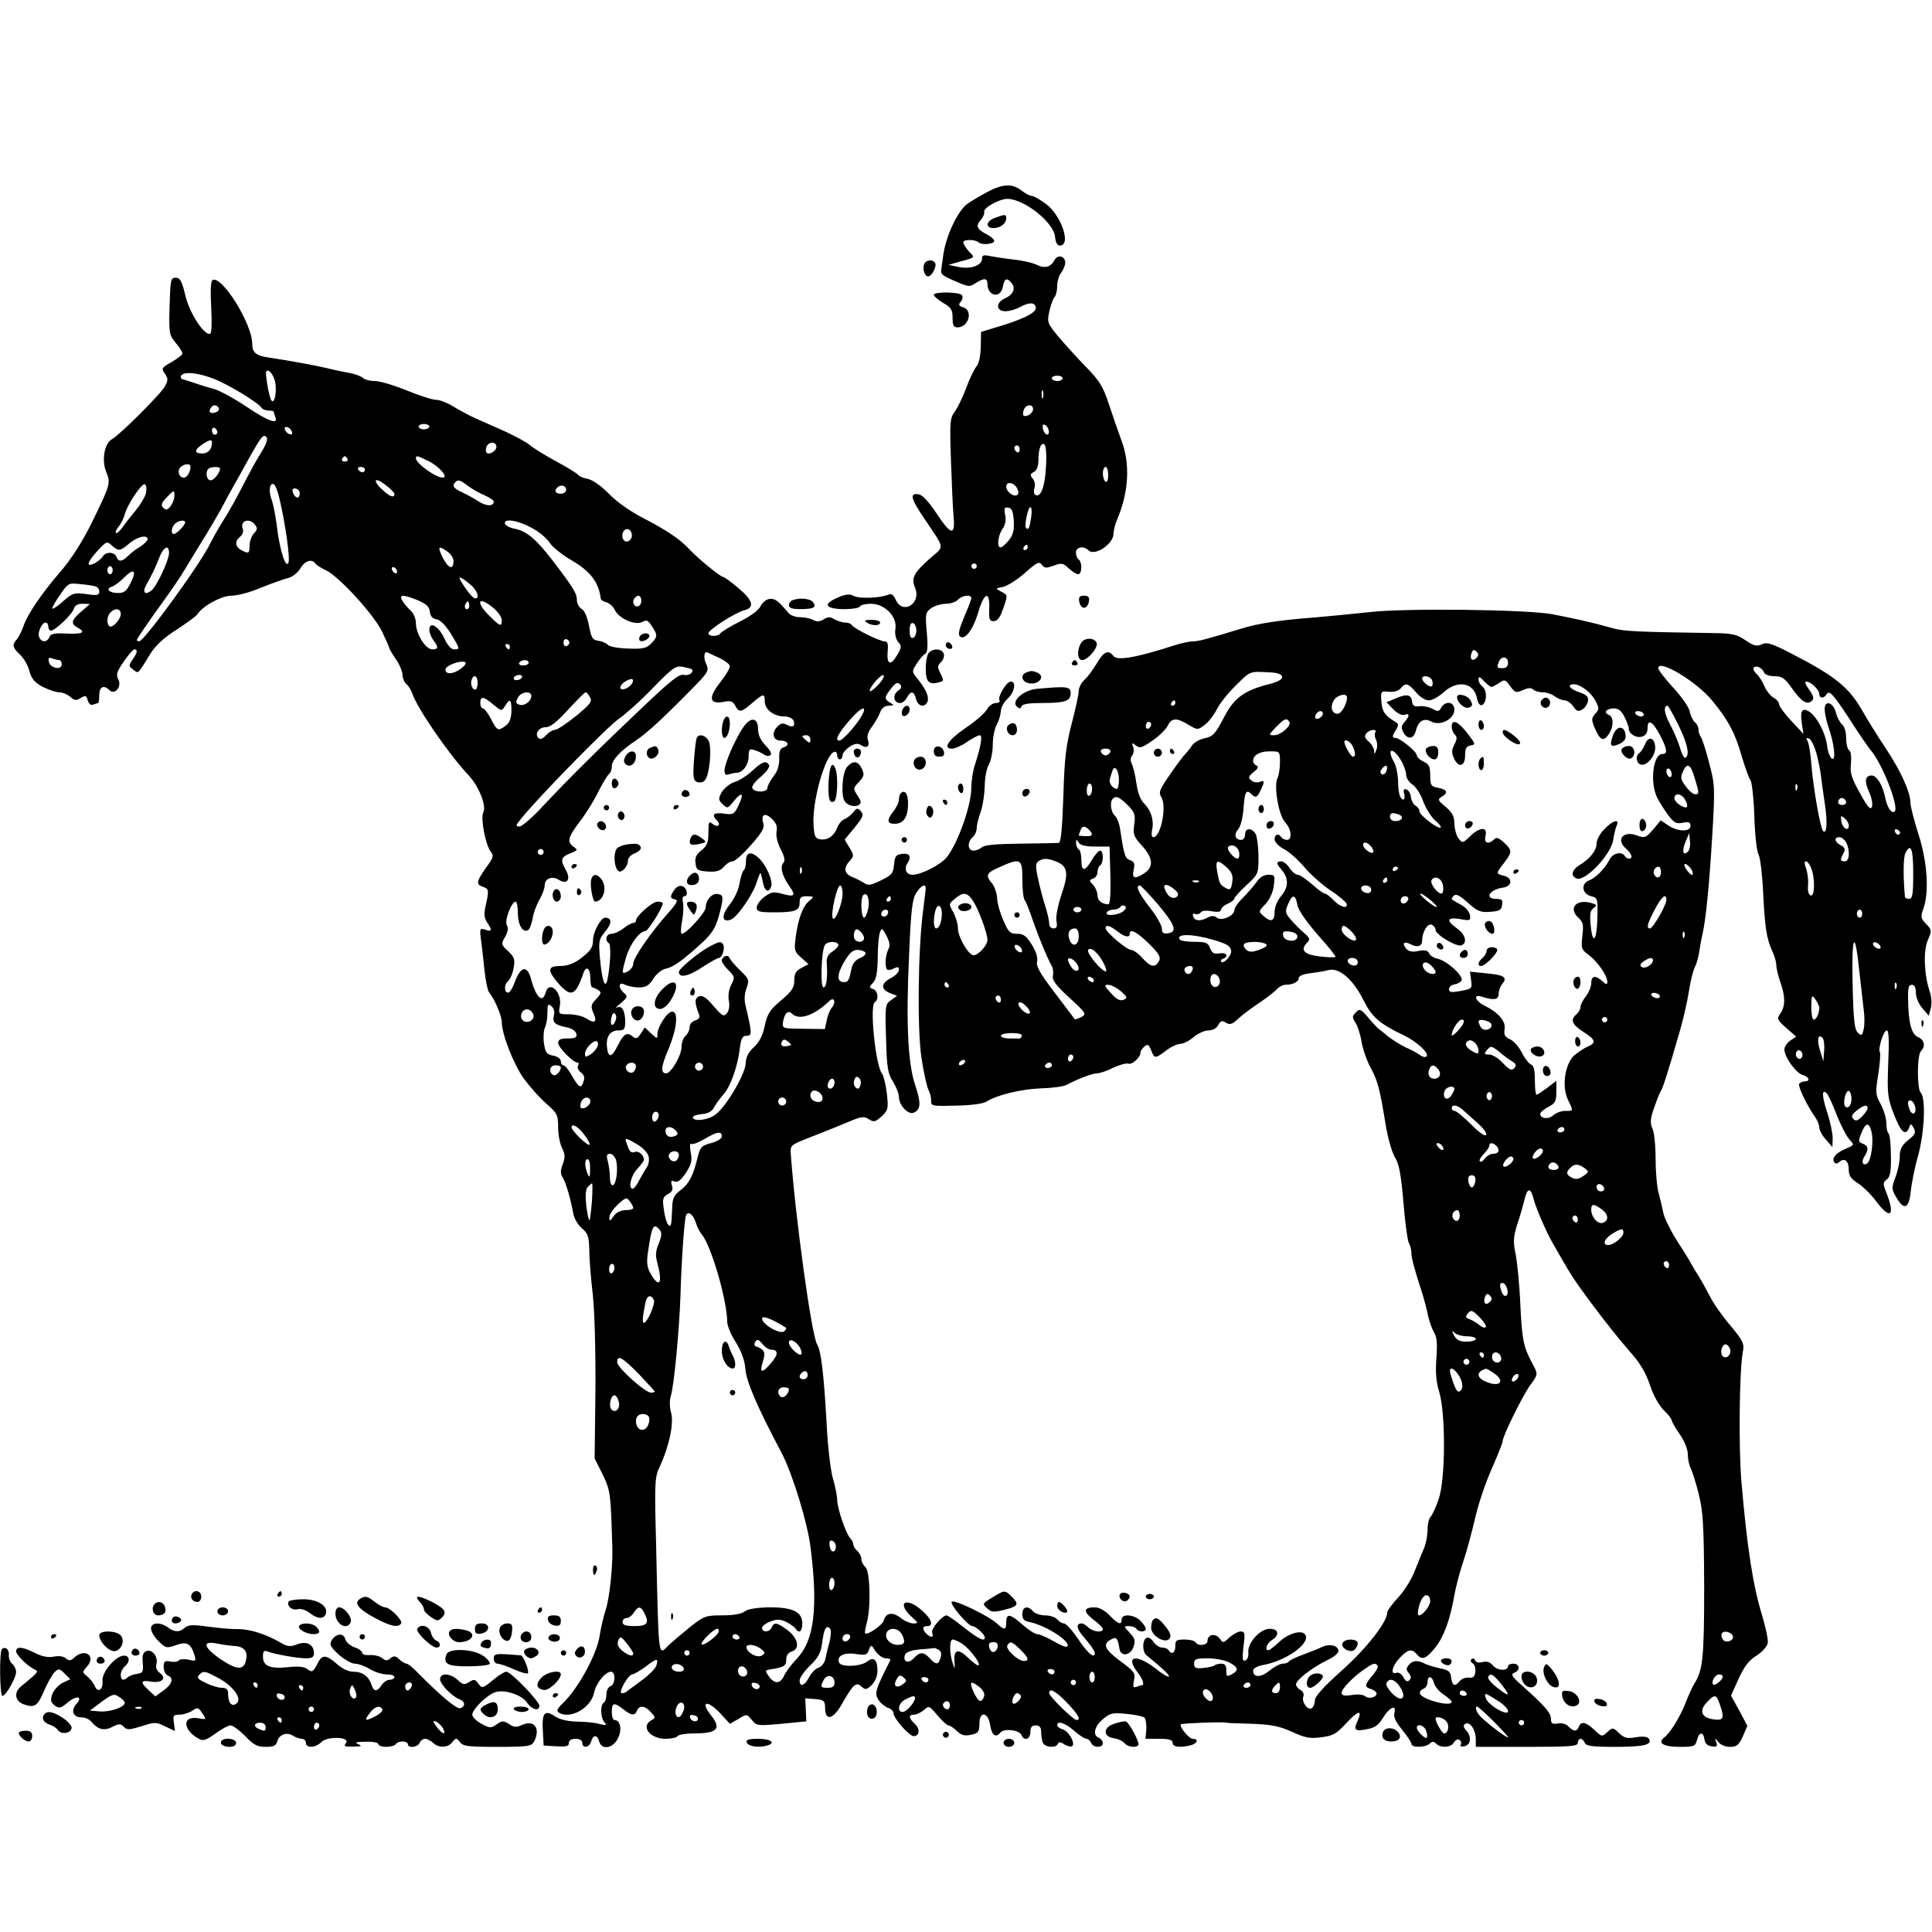 <?xml version="1.0" standalone="no"?>
<!DOCTYPE svg PUBLIC "-//W3C//DTD SVG 20010904//EN"
 "http://www.w3.org/TR/2001/REC-SVG-20010904/DTD/svg10.dtd">
<svg version="1.0" xmlns="http://www.w3.org/2000/svg"
 width="720pt" height="720pt" viewBox="0 0 720 720"
 preserveAspectRatio="xMidYMid meet">
<g transform="translate(0,720) scale(0.1,-0.1)"
fill="#000000" stroke="none">
<path d="M3671 6480 c-29 -16 -60 -35 -69 -42 -38 -32 -80 -126 -88 -198 -2
-14 -5 -33 -6 -44 -3 -19 2 -23 66 -50 35 -15 41 -15 62 -1 31 20 44 19 44 -3
0 -46 48 -56 57 -12 6 33 15 37 33 15 16 -20 6 -43 -25 -57 -35 -16 -34 -48 3
-48 15 1 38 7 52 15 35 20 60 19 60 -3 0 -19 -52 -44 -155 -74 l-49 -15 -1
-56 c-1 -36 -7 -63 -17 -74 -8 -10 -25 -45 -37 -78 -12 -33 -31 -72 -42 -88
-19 -25 -20 -39 -15 -185 3 -86 7 -181 10 -210 6 -71 -11 -66 -66 18 -29 43
-51 66 -65 68 -34 5 -29 -16 20 -88 80 -120 78 -103 24 -150 -62 -55 -72 -74
-57 -110 25 -59 -46 -103 -72 -45 -8 18 -16 24 -27 19 -31 -13 -108 -16 -129
-5 -15 8 -29 7 -55 -4 -42 -17 -53 -31 -31 -39 25 -10 102 -7 109 4 3 6 22 10
41 10 51 0 98 -48 91 -93 -3 -20 1 -38 10 -49 14 -15 13 -21 -4 -50 -24 -41
-39 -35 -35 15 3 27 0 37 -12 37 -18 0 -113 47 -121 60 -3 6 -15 10 -26 10
-10 0 -28 6 -39 12 -16 10 -24 10 -40 0 -15 -9 -26 -10 -40 -2 -10 5 -32 10
-49 10 -17 0 -36 7 -43 16 -37 45 -51 55 -71 52 -12 -2 -26 -14 -32 -26 -6
-15 -36 -37 -77 -58 -36 -18 -69 -38 -73 -44 -8 -13 -45 -13 -45 0 0 13 100
77 134 86 40 10 32 37 -23 83 -27 23 -52 41 -56 41 -10 0 -93 68 -125 102 -35
38 -82 70 -174 118 -47 24 -98 60 -126 89 -28 29 -59 51 -78 56 -18 3 -34 10
-37 15 -3 5 -40 28 -83 51 -42 23 -86 50 -97 60 -11 10 -52 32 -90 50 -39 17
-90 40 -115 51 -24 11 -61 31 -82 44 -21 13 -49 24 -63 24 -13 0 -63 16 -109
35 -47 19 -100 35 -118 35 -19 0 -39 5 -46 12 -6 6 -30 15 -54 19 -24 4 -63
13 -88 19 -45 10 -131 26 -205 37 -51 7 -65 19 -65 52 0 75 -115 258 -148 237
-7 -4 -8 -42 -5 -100 3 -52 2 -96 -3 -99 -20 -12 -77 74 -93 141 -13 55 -20
67 -36 67 -19 0 -20 -8 -23 -106 -3 -102 -1 -108 23 -137 14 -16 25 -34 25
-39 0 -5 -18 -19 -40 -32 -38 -21 -39 -24 -26 -43 13 -18 13 -25 1 -47 -14
-28 -168 -181 -198 -198 -28 -15 -39 -79 -21 -122 17 -41 16 -47 -58 -197 -31
-62 -72 -127 -109 -170 -72 -83 -126 -162 -141 -206 -6 -18 -17 -40 -24 -49
-20 -22 -18 -32 11 -59 14 -13 30 -41 35 -62 8 -29 20 -42 50 -58 22 -11 49
-20 61 -20 12 0 31 -8 41 -17 16 -14 22 -15 39 -4 18 11 21 9 26 -9 4 -13 11
-19 20 -16 8 3 17 6 19 6 2 0 4 14 4 30 0 31 17 39 38 18 20 -20 47 14 33 40
-9 17 -6 29 20 66 17 25 35 46 40 46 13 0 11 -13 -7 -38 -15 -22 -15 -24 2
-37 21 -16 15 -21 66 61 18 29 51 59 97 88 38 25 72 50 76 56 19 31 90 70 127
70 22 0 72 13 111 30 40 16 85 32 101 36 16 4 35 19 45 35 16 29 44 38 56 19
3 -5 22 -17 41 -26 48 -23 177 -164 208 -228 14 -29 26 -56 26 -59 0 -3 11
-23 25 -43 14 -20 25 -47 25 -59 0 -12 7 -28 15 -35 8 -6 17 -22 21 -33 17
-54 135 -226 211 -307 38 -41 67 -114 54 -138 -11 -21 9 -123 28 -146 12 -15
10 -22 -18 -60 -36 -52 -38 -62 -11 -71 22 -7 23 -13 10 -70 -7 -30 -6 -45 5
-62 20 -30 19 -36 -6 -28 -21 7 -22 5 -16 -41 4 -27 9 -78 13 -114 4 -36 11
-70 16 -77 22 -27 48 -89 48 -112 0 -44 43 -155 81 -209 21 -29 58 -71 83 -93
43 -38 46 -44 46 -90 0 -28 7 -63 15 -78 11 -23 12 -34 2 -60 -9 -24 -9 -36 1
-51 12 -20 29 -80 39 -135 3 -16 17 -40 31 -52 23 -19 27 -31 28 -80 0 -32 6
-107 13 -166 7 -64 11 -212 10 -360 l-3 -252 30 -60 c29 -61 30 -67 36 -275 2
-69 -11 -190 -25 -230 -8 -25 -18 -67 -22 -94 -9 -69 -82 -202 -139 -255 -19
-18 -23 -27 -14 -33 43 -27 120 16 132 74 7 35 42 78 63 78 18 0 17 -47 -2
-54 -8 -3 -15 -16 -15 -30 0 -14 -4 -28 -10 -31 -14 -9 -12 -58 3 -74 10 -11
7 -12 -18 -6 -16 5 -55 9 -85 9 -35 1 -65 8 -82 20 -38 25 -49 13 -45 -52 l3
-57 47 -3 c37 -2 47 0 47 12 0 10 9 16 25 16 16 0 25 -6 25 -15 0 -22 27 -18
33 5 7 26 23 26 30 0 9 -33 52 -26 70 12 16 32 9 68 -13 68 -6 0 -10 14 -10
30 0 35 8 37 43 10 30 -24 43 -25 51 -5 8 21 30 19 52 -6 17 -19 18 -21 1 -30
-40 -23 -5 -69 53 -69 21 0 42 4 45 10 3 5 30 10 60 10 88 0 105 17 65 67 -43
55 -13 59 36 6 l34 -37 32 18 c31 19 31 19 50 -4 18 -22 21 -22 111 -14 l92 9
-2 43 -2 43 37 -3 c33 -3 36 -6 37 -33 0 -49 29 -44 61 12 44 77 54 86 74 68
15 -13 19 -13 38 5 14 14 22 33 22 55 0 39 -14 52 -37 34 -23 -20 -99 -23
-106 -5 -10 25 19 39 63 32 35 -5 42 -4 48 15 8 21 9 21 25 -5 10 -14 27 -26
38 -26 11 0 19 -3 17 -7 -56 -111 -60 -123 -44 -148 8 -13 25 -26 36 -30 11
-3 20 -13 20 -20 0 -19 59 -85 75 -85 22 0 25 27 4 46 -23 21 -24 34 -2 34 9
0 25 8 36 17 18 17 20 17 51 -20 17 -20 35 -37 40 -37 6 0 20 -9 32 -21 17
-16 29 -19 53 -14 27 6 31 11 31 42 0 48 33 43 40 -6 6 -38 21 -49 38 -28 14
17 71 10 79 -9 9 -24 33 -16 33 11 0 18 5 25 20 25 14 0 20 -7 20 -24 0 -13 3
-31 6 -40 7 -18 50 -22 56 -5 3 8 10 8 25 -2 12 -7 25 -10 29 -6 12 11 -13 55
-35 62 -12 3 -21 11 -21 16 0 18 30 8 63 -21 19 -17 40 -30 46 -30 6 0 14 -7
17 -15 8 -19 44 -20 44 -1 0 8 -7 16 -15 20 -24 9 -17 42 15 69 27 23 36 25
87 20 32 -3 62 -9 68 -14 5 -5 8 -25 7 -44 l-3 -35 51 0 c38 0 50 -4 50 -15 0
-16 28 -19 68 -9 25 7 30 24 7 24 -14 0 -52 47 -44 54 4 4 160 10 169 6 3 -1
46 -3 95 -4 73 -3 101 -8 150 -30 50 -23 68 -26 110 -20 43 5 56 13 92 52 45
49 62 52 42 8 -16 -34 -9 -39 36 -30 28 5 42 15 57 39 24 41 53 56 45 23 -5
-16 4 -34 28 -64 19 -23 35 -47 35 -53 0 -15 53 -14 68 1 9 9 15 9 24 0 17
-17 55 -15 66 4 5 9 15 14 21 10 6 -4 8 -12 5 -18 -4 -6 1 -8 12 -6 25 4 30
35 9 58 -12 14 -13 20 -4 26 17 10 39 -23 39 -58 l0 -28 190 0 c162 0 190 2
190 15 0 8 5 15 10 15 6 0 13 -7 16 -15 5 -12 27 -15 113 -15 108 0 140 8 126
30 -5 8 -21 10 -48 6 -33 -6 -44 -3 -63 15 -23 22 -24 22 -44 4 -20 -18 -21
-18 -48 8 -32 30 -50 34 -58 12 -8 -19 -19 -19 -39 1 -9 10 -26 14 -40 11 -20
-3 -25 0 -25 17 0 22 -22 48 -104 121 -41 36 -47 45 -33 51 24 9 21 34 -3 34
-11 0 -20 -4 -20 -9 0 -19 -38 -18 -55 1 -11 14 -24 18 -40 14 -14 -4 -25 -1
-28 7 -2 6 -8 8 -13 4 -5 -4 -3 -12 5 -16 7 -5 11 -19 9 -32 -2 -18 -8 -23
-24 -21 -12 1 -27 -4 -34 -13 -18 -22 -28 -18 -32 13 -2 23 -9 28 -43 35 -22
5 -48 13 -57 18 -25 13 -44 11 -58 -6 -10 -12 -10 -18 0 -30 9 -11 10 -19 3
-26 -8 -8 -15 -5 -23 11 -7 12 -18 19 -26 16 -24 -9 -16 26 13 56 30 32 45 35
63 13 19 -23 34 -18 69 25 32 41 55 103 71 195 5 28 19 84 33 125 14 41 34
117 46 169 12 51 40 133 62 181 21 48 39 93 39 99 0 19 72 165 102 208 29 39
29 42 15 70 -40 73 -44 93 -51 228 -3 77 -12 164 -18 193 -9 43 -8 61 5 105
10 28 22 71 28 95 11 46 23 48 34 5 7 -30 47 -123 70 -163 70 -123 75 -131
142 -222 55 -74 106 -138 154 -193 31 -35 54 -74 68 -117 13 -39 34 -76 51
-93 17 -16 30 -33 30 -38 0 -4 13 -28 30 -52 18 -26 30 -56 30 -75 0 -17 5
-41 11 -52 6 -12 20 -56 30 -97 16 -65 19 -115 20 -345 0 -266 -5 -311 -37
-361 -7 -11 -22 -44 -33 -73 -22 -54 -55 -108 -80 -128 -25 -20 -1 -34 59 -34
53 0 58 2 64 25 8 31 24 33 28 3 2 -15 11 -24 27 -26 19 -3 23 0 17 15 -6 17
-5 17 8 1 7 -10 26 -18 43 -18 25 0 33 6 48 39 l17 39 -30 57 -31 56 28 62
c21 46 38 69 67 87 22 14 40 35 42 47 2 13 -8 60 -22 106 -33 108 -55 249 -76
493 -11 128 -8 415 5 485 6 32 2 41 -47 100 -30 35 -64 84 -76 109 -13 25 -32
59 -42 75 -11 17 -23 37 -27 45 -4 8 -27 46 -52 84 -24 38 -48 86 -52 105 -4
20 -12 54 -18 76 -6 22 -11 79 -11 127 0 48 -5 99 -12 113 -9 21 -8 35 7 78
10 29 21 57 25 62 7 10 27 72 71 225 12 41 27 107 33 145 6 39 16 79 22 90 6
11 14 38 17 60 3 22 9 51 12 65 12 51 25 180 36 364 11 183 10 192 -12 275
-12 47 -26 90 -31 96 -4 5 -8 17 -8 26 0 9 -6 22 -14 28 -7 6 -16 24 -19 40
-3 16 -31 56 -62 89 -30 33 -55 65 -55 72 0 36 143 -50 201 -121 60 -73 85
-120 109 -204 13 -44 28 -86 34 -93 5 -8 12 -69 14 -135 2 -67 9 -131 16 -142
6 -11 14 -76 17 -145 7 -132 12 -166 35 -217 8 -17 14 -40 14 -51 0 -11 7 -39
15 -62 19 -54 19 -90 0 -117 -14 -20 -12 -23 22 -54 l37 -32 -22 -15 c-12 -8
-22 -23 -22 -33 0 -28 43 -88 68 -95 24 -7 30 -24 8 -24 -8 0 -17 -4 -21 -9
-5 -9 27 -77 58 -122 10 -13 17 -31 17 -41 0 -9 11 -30 25 -45 l24 -28 1 33
c0 18 -9 62 -21 98 -20 61 -20 89 0 68 5 -5 21 -40 36 -79 15 -38 36 -79 47
-91 19 -21 19 -21 -11 -34 -37 -15 -55 -35 -46 -50 5 -8 11 -8 20 0 20 17 35
3 35 -30 0 -21 8 -33 33 -49 18 -11 48 -40 67 -65 55 -75 75 -58 39 32 -12 30
-12 35 2 46 13 9 17 28 16 89 0 43 -4 80 -9 83 -4 3 -8 20 -8 37 0 18 -9 50
-21 72 -20 36 -20 44 -9 112 6 40 9 77 6 81 -8 13 13 82 26 82 7 0 9 -39 5
-122 -4 -114 -3 -128 21 -190 26 -68 44 -84 57 -50 6 16 7 16 17 -2 9 -16 6
-24 -21 -45 -24 -20 -31 -34 -31 -61 0 -19 -7 -53 -16 -77 -15 -40 -15 -44 3
-75 29 -50 47 -43 54 22 3 30 15 90 27 132 24 86 30 216 10 236 -14 14 -14
140 1 155 18 18 13 42 -11 52 -25 11 -36 54 -37 143 -1 40 2 52 14 52 10 0 15
-10 15 -29 0 -17 10 -42 24 -58 l24 -28 8 29 c4 16 2 43 -4 60 -21 62 -25 150
-8 191 16 37 16 39 -6 62 -20 21 -21 27 -10 56 22 62 15 175 -18 277 -16 51
-30 104 -30 117 0 40 -35 118 -92 204 -31 46 -67 105 -82 131 -53 95 -102 136
-269 222 -73 38 -92 44 -111 35 -18 -9 -30 -6 -61 15 -34 23 -48 26 -134 27
-266 4 -320 6 -361 18 -74 21 -151 38 -225 52 -96 18 -553 23 -680 8 -55 -6
-147 -15 -205 -20 -132 -10 -211 -22 -275 -42 -131 -40 -159 -47 -179 -47 -11
0 -41 -6 -66 -14 -146 -47 -215 -59 -230 -41 -20 25 -37 17 -63 -28 -14 -23
-34 -51 -46 -61 -12 -11 -21 -30 -21 -42 0 -13 -12 -67 -26 -121 -21 -81 -27
-128 -31 -270 -4 -117 -9 -173 -17 -174 -6 -1 -70 -2 -143 -3 -91 -1 -136 -5
-144 -14 -7 -6 -21 -12 -31 -12 -22 0 -24 32 -3 50 8 7 15 22 15 34 0 11 7 39
15 61 8 22 14 65 15 95 0 30 7 66 15 80 8 14 15 48 15 75 0 28 7 61 15 75 8
14 14 36 15 49 0 13 11 34 25 47 26 24 34 64 12 64 -16 0 -50 -57 -42 -70 3
-6 -3 -10 -14 -10 -11 0 -26 -11 -33 -24 -7 -13 -42 -44 -78 -68 -66 -45 -88
-78 -52 -78 11 0 36 11 56 25 20 14 42 25 47 25 12 0 5 -40 -17 -108 -8 -23
-14 -63 -14 -88 0 -65 -49 -204 -91 -258 -22 -28 -95 -66 -129 -66 -21 0 -32
21 -19 41 17 27 10 40 -18 37 -24 -3 -28 -8 -31 -40 -3 -33 -8 -39 -49 -59
-36 -18 -49 -20 -62 -10 -9 6 -28 16 -43 22 -32 12 -36 34 -11 61 16 18 16 21
-1 49 l-18 30 37 45 c31 38 35 47 24 60 -12 14 -15 14 -29 -3 -8 -10 -23 -22
-33 -26 -9 -3 -21 -17 -26 -30 -12 -32 -36 -49 -63 -45 -20 3 -23 10 -26 53
-6 87 43 262 77 273 6 2 11 -3 11 -12 0 -9 5 -16 10 -16 6 0 10 7 10 15 0 8
12 22 26 32 21 13 30 14 45 5 21 -13 32 -2 23 23 -4 10 2 28 15 46 12 16 26
40 31 54 6 16 17 25 32 25 21 1 21 2 6 11 -23 13 -23 21 3 53 16 21 24 25 33
16 8 -8 6 -15 -8 -25 -21 -16 -15 -45 8 -45 9 0 20 9 26 20 14 27 27 25 34 -5
7 -28 33 -34 43 -9 6 17 -6 46 -38 85 -21 26 -21 27 -3 55 10 16 24 33 32 37
9 6 11 26 6 81 -6 69 -5 74 17 90 13 9 38 16 55 16 17 0 37 7 44 15 14 16 50
21 50 6 0 -5 -12 -37 -27 -71 -18 -43 -23 -64 -16 -71 18 -18 50 24 69 90 22
74 43 81 41 14 -2 -41 1 -48 16 -48 13 0 24 13 33 40 21 58 21 57 -4 70 -23
12 -23 12 7 18 16 4 53 27 81 52 45 40 53 44 63 30 10 -13 17 -13 44 -3 29 11
35 10 56 -10 13 -12 29 -22 35 -22 15 0 16 46 2 55 -5 3 -10 15 -10 26 0 21
29 26 47 8 23 -23 93 24 93 62 0 12 6 35 13 52 44 103 50 208 16 297 -11 30
-32 90 -46 133 -22 67 -35 88 -86 140 -33 34 -79 85 -103 113 -41 50 -42 53
-33 95 6 24 14 48 20 53 5 6 9 24 9 40 0 17 7 40 15 50 8 11 15 27 15 37 0 25
-28 32 -40 10 -14 -27 -37 -33 -68 -17 -15 7 -54 16 -87 19 -33 4 -72 10 -87
13 -22 5 -28 3 -28 -10 0 -25 -42 -40 -87 -31 l-38 8 35 10 c67 18 65 16 41
40 -11 13 -21 28 -21 34 0 12 45 11 57 0 10 -10 51 -8 58 3 3 5 -8 16 -24 25
-40 20 -46 33 -27 54 9 10 16 24 14 32 -3 15 57 48 87 48 63 -1 172 -88 177
-141 2 -21 8 -33 18 -33 44 0 5 114 -53 156 -22 16 -45 29 -52 29 -7 0 -24 9
-38 20 -35 28 -73 25 -136 -10z m-2647 -698 c10 -37 -1 -95 -14 -72 -4 8 -11
37 -15 64 -6 39 -5 48 6 44 8 -3 18 -19 23 -36z m-229 7 c55 -21 167 -89 180
-109 3 -5 15 -10 26 -10 10 0 19 -2 19 -4 0 -2 3 -11 6 -20 12 -30 -25 -17
-110 40 -46 31 -99 59 -117 64 -19 5 -50 14 -69 21 -19 6 -41 14 -48 15 -7 2
-10 8 -7 14 10 16 60 12 120 -11z m3165 1 c0 -5 -9 -10 -20 -10 -11 0 -20 5
-20 10 0 6 9 10 20 10 11 0 20 -4 20 -10z m-73 -72 c-3 -7 -5 -2 -5 12 0 14 2
19 5 13 2 -7 2 -19 0 -25z m-3072 -38 c3 -6 -1 -13 -10 -16 -19 -8 -30 0 -20
15 8 14 22 14 30 1z m3035 -5 c0 -15 -26 -32 -36 -23 -2 3 -2 13 2 22 8 20 34
21 34 1z m-2250 -65 c0 -5 -9 -10 -20 -10 -11 0 -20 5 -20 10 0 6 9 10 20 10
11 0 20 -4 20 -10z m2308 -13 c5 -24 -15 -21 -21 4 -3 13 -1 19 6 16 7 -2 13
-11 15 -20z m-3098 -8 c0 -5 -4 -9 -10 -9 -5 0 -10 7 -10 16 0 8 5 12 10 9 6
-3 10 -10 10 -16z m278 2 c3 -8 -1 -12 -9 -9 -7 2 -15 10 -17 17 -3 8 1 12 9
9 7 -2 15 -10 17 -17z m-115 -78 c-17 -26 -47 -82 -68 -123 -21 -41 -53 -99
-71 -127 -19 -29 -40 -68 -49 -85 -31 -70 -248 -368 -266 -368 -5 0 -9 2 -9 5
0 5 49 76 110 160 20 28 49 70 64 95 15 25 45 74 67 110 23 36 55 91 73 123
17 33 38 71 46 85 9 15 33 59 54 97 51 91 57 98 69 86 6 -6 0 -26 -20 -58z
m-183 38 c0 -25 -14 -41 -36 -41 -30 0 -31 13 -1 33 26 18 37 21 37 8z m1060
-16 c0 -16 -27 -32 -37 -22 -3 4 -3 13 0 22 8 20 37 20 37 0z m2048 -76 c-4
-75 -20 -115 -40 -103 -5 3 -6 15 -3 25 4 11 1 27 -6 35 -11 13 -10 18 4 25
11 6 17 22 17 44 0 42 9 67 22 59 6 -4 9 -38 6 -85z m-98 65 c0 -8 -4 -12 -10
-9 -5 3 -10 10 -10 16 0 5 5 9 10 9 6 0 10 -7 10 -16z m-2505 -34 c3 -5 -1
-10 -10 -10 -9 0 -13 5 -10 10 3 6 8 10 10 10 2 0 7 -4 10 -10z m305 -10 c39
-20 72 -60 50 -60 -26 0 -100 53 -100 72 0 12 6 10 50 -12z m-890 -19 c0 -20
-13 -41 -25 -41 -18 0 -26 25 -12 39 13 13 37 15 37 2z m110 -7 c0 -16 -23
-44 -35 -44 -15 0 -21 31 -8 43 8 8 43 9 43 1z m540 -4 c0 -5 -4 -10 -9 -10
-6 0 -13 5 -16 10 -3 6 1 10 9 10 9 0 16 -4 16 -10z m2770 -21 c0 -17 -4 -28
-10 -24 -5 3 -10 17 -10 31 0 13 5 24 10 24 6 0 10 -14 10 -31z m-2660 -70 c0
-16 -18 -10 -44 15 -39 35 -31 51 9 20 19 -14 35 -30 35 -35z m273 31 c14 -11
42 -27 61 -35 20 -9 36 -19 36 -24 0 -19 -28 -18 -56 0 -16 11 -44 26 -61 34
-32 14 -40 25 -26 38 10 11 18 8 46 -13z m-1199 -28 c-4 -15 -21 -43 -38 -64
-17 -20 -39 -48 -49 -63 -11 -14 -21 -24 -25 -21 -3 3 2 14 10 23 8 10 18 29
22 43 9 38 65 122 76 115 6 -4 7 -18 4 -33z m495 -10 c23 -93 43 -232 36 -249
-10 -24 -33 47 -44 142 -5 39 -14 82 -20 97 -11 29 -5 62 10 53 5 -3 13 -23
18 -43z m2751 29 c7 -14 7 -22 0 -26 -13 -8 -40 13 -40 31 0 21 28 17 40 -5z
m-1680 -6 c0 -8 -9 -15 -20 -15 -20 0 -26 11 -13 23 12 13 33 7 33 -8z m-995
-5 c3 -5 3 -15 -1 -21 -6 -11 -23 6 -24 24 0 10 18 9 25 -3z m-465 -18 c0 -10
-6 -27 -14 -38 -12 -15 -17 -16 -27 -7 -10 10 -8 18 11 38 28 30 30 30 30 7z
m3128 -93 c2 -34 -2 -52 -18 -72 -12 -15 -26 -27 -31 -27 -15 0 -10 44 7 69
11 15 14 33 10 52 -5 25 -3 30 12 27 13 -2 18 -15 20 -49z m65 14 c-6 -41 -10
-49 -19 -41 -8 8 7 78 16 78 5 0 6 -17 3 -37z m-3153 -20 c0 -10 -32 -43 -42
-43 -12 0 -10 24 4 38 13 13 38 16 38 5z m260 -8 c10 -13 10 -19 -4 -33 -9
-10 -16 -31 -16 -45 0 -30 -3 -32 -31 -17 -23 13 -25 33 -4 50 9 7 13 20 10
28 -12 31 23 44 45 17z m1031 -12 c27 -14 57 -39 67 -55 10 -16 47 -46 82 -66
71 -41 102 -83 109 -144 1 -4 10 -10 22 -13 11 -4 25 -16 30 -28 15 -32 77
-59 102 -45 20 10 23 8 48 -35 8 -15 6 -24 -11 -42 -20 -21 -31 -24 -89 -22
-36 1 -70 7 -76 14 -5 6 -21 13 -35 15 -22 3 -26 10 -35 56 -6 32 -17 58 -28
63 -9 6 -17 20 -17 32 0 26 -14 48 -92 150 -62 80 -97 109 -142 117 -16 3 -31
11 -34 18 -7 21 47 14 99 -15z m374 -29 c0 -10 -8 -20 -17 -22 -18 -3 -26 27
-11 42 12 11 28 0 28 -20z m-1805 -14 c0 -5 -12 -17 -27 -27 -16 -9 -36 -25
-46 -35 -22 -22 -36 -23 -43 -3 -8 19 -40 20 -51 1 -4 -7 -18 -18 -30 -25 -34
-17 -29 3 11 47 33 35 35 36 53 19 25 -22 30 -22 65 8 30 25 68 34 68 15z
m3280 -30 c0 -5 -5 -10 -11 -10 -5 0 -7 5 -4 10 3 6 8 10 11 10 2 0 4 -4 4
-10z m-3200 -21 c0 -25 -45 -123 -65 -139 -24 -20 -36 -8 -20 20 21 38 33 61
49 103 16 40 36 49 36 16z m1038 5 c12 -8 22 -24 22 -34 0 -35 -18 -30 -39 10
-22 43 -18 49 17 24z m1972 -54 c0 -5 -4 -10 -10 -10 -5 0 -10 5 -10 10 0 6 5
10 10 10 6 0 10 -4 10 -10z m-3220 -15 c0 -8 -4 -15 -10 -15 -5 0 -10 7 -10
15 0 8 5 15 10 15 6 0 10 -7 10 -15z m1060 -6 c0 -6 -4 -7 -10 -4 -5 3 -10 11
-10 16 0 6 5 7 10 4 6 -3 10 -11 10 -16z m-992 -39 c-16 -33 -25 -40 -48 -40
-34 0 -48 16 -22 24 10 4 29 18 42 31 37 39 51 31 28 -15z m1270 -13 c22 -21
30 -47 13 -47 -9 0 -34 31 -56 69 -10 18 10 7 43 -22z m-1400 -3 c6 -2 12 -10
12 -19 0 -13 -8 -15 -48 -9 -45 6 -52 4 -86 -26 -20 -18 -39 -31 -41 -28 -2 2
10 25 28 50 31 46 33 46 77 41 25 -2 51 -6 58 -9z m1199 -51 c32 -14 43 -24
45 -43 2 -17 10 -26 25 -28 14 -2 33 -22 53 -53 35 -58 35 -59 12 -59 -11 0
-25 16 -37 43 -21 44 -55 63 -55 30 0 -11 7 -28 15 -39 20 -26 19 -34 -4 -34
-25 0 -61 58 -61 97 0 18 -9 38 -21 49 -11 10 -25 27 -30 36 -13 23 3 23 58 1z
m833 -3 c0 -11 -7 -20 -15 -20 -15 0 -21 21 -8 33 12 13 23 7 23 -13z m-644
-27 c-10 -10 -19 5 -10 18 6 11 8 11 12 0 2 -7 1 -15 -2 -18z m93 1 c17 -14
31 -34 31 -45 0 -26 -6 -24 -45 15 -55 53 -43 78 14 30z m-1536 -13 c-38 -32
-41 -46 -12 -61 31 -17 15 -24 -46 -21 -43 2 -56 -1 -61 -13 -8 -21 -30 -21
-38 0 -7 17 10 54 24 54 6 0 10 -7 10 -15 0 -8 4 -15 10 -15 15 0 79 60 85 81
4 13 15 19 33 19 l27 -1 -32 -28z m147 -9 c0 -21 -33 -56 -43 -45 -11 10 -8
38 5 51 18 18 38 14 38 -6z m2965 -62 c0 -13 -6 -25 -12 -27 -9 -3 -13 6 -13
27 0 21 4 30 13 28 6 -3 12 -15 12 -28z m-1293 -45 c0 -5 -5 -11 -11 -13 -6
-2 -11 4 -11 13 0 9 5 15 11 13 6 -2 11 -8 11 -13z m-222 -15 c0 -5 -2 -10 -4
-10 -3 0 -8 5 -11 10 -3 6 -1 10 4 10 6 0 11 -4 11 -10z m3602 -42 c-15 -15
-26 -4 -18 18 5 13 9 15 18 6 9 -9 9 -15 0 -24z m-2819 -1 c20 -10 37 -23 37
-30 0 -8 -16 -35 -36 -60 -45 -57 -41 -82 11 -73 28 6 36 3 45 -14 14 -27 23
-25 63 10 42 36 47 37 47 6 0 -30 34 -56 73 -56 16 0 30 -7 34 -15 8 -22 -2
-28 -25 -16 -15 8 -23 6 -37 -9 -21 -23 -13 -50 14 -50 27 0 36 -17 12 -25
-14 -4 -18 -15 -17 -43 0 -25 -7 -48 -22 -66 -12 -16 -22 -35 -22 -42 0 -17
-46 -19 -56 -2 -4 7 8 24 31 43 22 19 35 37 31 44 -11 18 -25 13 -62 -21 -18
-17 -48 -37 -66 -42 -18 -6 -39 -23 -48 -38 -14 -25 -13 -29 3 -45 18 -17 19
-17 42 12 31 37 39 29 17 -17 -16 -33 -20 -35 -54 -30 -39 5 -48 -4 -26 -26
17 -17 2 -28 -17 -12 -13 11 -15 7 -15 -33 0 -37 -5 -49 -26 -66 -19 -15 -25
-27 -22 -48 3 -25 7 -28 45 -31 33 -2 46 2 60 17 10 12 24 21 33 21 9 0 39 27
68 60 40 45 52 65 47 80 -11 34 5 44 31 19 16 -15 22 -29 18 -48 -3 -15 3 -42
15 -65 15 -29 18 -43 10 -52 -13 -16 -4 -48 23 -87 25 -35 20 -41 -27 -28 -32
9 -41 7 -66 -11 -16 -12 -29 -30 -29 -40 0 -15 9 -18 64 -18 80 0 96 6 96 36
0 20 5 24 28 24 27 -1 27 -1 7 -18 -24 -20 -41 -68 -50 -137 -6 -46 -4 -52 21
-74 l27 -24 -26 -14 c-21 -11 -27 -21 -27 -47 0 -27 -9 -40 -49 -74 -42 -35
-51 -50 -61 -94 -7 -37 -20 -61 -40 -80 -21 -19 -30 -37 -31 -60 0 -38 -73
-163 -112 -191 -26 -21 -80 -28 -85 -12 -1 6 13 11 33 13 24 2 38 10 46 25 6
12 22 33 34 47 27 29 54 105 62 173 5 38 10 47 25 47 16 0 18 5 13 38 -4 20
-11 53 -16 72 -6 23 -5 45 3 67 11 31 10 34 -24 67 -20 19 -38 41 -40 47 -5
14 -28 4 -28 -12 0 -5 11 -21 25 -35 24 -24 24 -27 10 -54 -9 -18 -12 -40 -9
-59 4 -19 1 -37 -7 -47 -12 -14 -17 -11 -50 27 -26 31 -41 41 -54 36 -17 -7
-17 -25 1 -70 3 -9 -3 -16 -15 -20 -12 -3 -21 -13 -21 -25 0 -11 -7 -25 -15
-32 -8 -7 -15 -25 -15 -41 0 -31 -38 -98 -57 -99 -22 0 -20 25 9 92 31 75 37
138 13 138 -18 0 -55 -57 -55 -84 0 -18 -1 -18 -24 3 l-23 22 -15 -23 c-13
-19 -18 -21 -31 -10 -21 17 -33 9 -55 -35 -22 -45 -36 -47 -40 -5 -4 40 12 62
44 62 20 0 24 5 24 33 0 40 -13 62 -31 52 -8 -4 -1 4 15 17 25 21 26 25 12 37
-24 20 -21 45 3 31 11 -5 35 -10 53 -10 26 1 37 7 53 33 11 18 32 34 46 37 28
5 65 32 137 98 35 33 49 55 60 95 20 73 19 81 -2 85 -22 5 -46 -22 -46 -50 0
-18 -72 -98 -89 -98 -5 0 -4 21 1 48 5 26 6 57 3 70 -3 12 -1 22 5 22 16 0 11
30 -6 37 -11 4 -22 -1 -30 -12 -18 -25 -18 -33 2 -37 13 -2 6 -15 -28 -53 -64
-72 -128 -165 -128 -186 0 -10 -9 -23 -20 -29 -24 -13 -24 -8 -6 55 15 48 50
95 71 95 10 0 65 87 65 104 0 3 -9 6 -19 6 -20 0 -81 -54 -81 -71 0 -5 -5 -9
-11 -9 -6 0 -22 -9 -36 -20 -14 -11 -34 -20 -44 -20 -20 0 -26 -24 -10 -35 9
-5 6 -79 -5 -135 -9 -39 -20 -6 -28 77 -6 67 -4 73 20 102 25 30 25 51 -1 51
-16 0 -45 -54 -45 -84 0 -28 -10 -41 -50 -71 -22 -16 -47 -25 -72 -25 -48 0
-49 -16 -7 -65 47 -53 64 -47 93 38 10 30 26 19 26 -18 0 -19 3 -35 8 -35 4 0
14 -5 22 -10 12 -8 11 -13 -8 -33 -20 -21 -21 -27 -11 -51 16 -34 6 -43 -25
-22 -14 9 -43 16 -65 16 -39 0 -40 1 -35 29 11 53 -40 101 -53 51 -11 -40 -35
-17 -53 48 -14 55 -38 53 -60 -4 -8 -23 -19 -42 -25 -43 -16 -3 -18 30 -2 42
8 7 18 29 21 50 6 32 3 40 -20 62 -27 25 -27 27 -12 53 11 19 13 33 7 44 -10
17 17 88 33 88 4 0 8 -20 8 -44 0 -43 19 -74 38 -62 6 3 13 23 17 43 3 21 15
53 26 71 10 18 19 42 19 53 0 25 27 36 53 20 32 -20 46 3 24 40 -20 35 -16 46
21 60 25 10 26 12 10 23 -26 19 -22 35 24 96 23 30 54 80 69 112 16 31 33 59
38 63 6 3 11 16 11 29 0 24 32 58 92 98 39 26 100 82 207 191 61 62 64 68 53
92 -12 25 -8 50 6 43 4 -2 24 -12 45 -21z m-2462 -7 c5 0 9 -7 9 -16 0 -23
-44 -14 -48 10 -3 14 0 17 13 12 9 -3 21 -6 26 -6z m5399 -10 c0 -13 -7 -20
-20 -20 -22 0 -23 1 -14 24 9 23 34 20 34 -4z m-3901 -21 c-29 -22 -59 -24
-59 -4 0 15 58 36 74 27 5 -3 -2 -13 -15 -23z m251 21 c0 -5 -9 -10 -21 -10
-11 0 -17 5 -14 10 3 6 13 10 21 10 8 0 14 -4 14 -10z m608 -24 c10 -11 -12
-26 -29 -21 -16 5 -47 -19 -145 -112 -164 -155 -281 -271 -375 -371 -41 -45
-83 -82 -93 -82 -15 0 -15 4 6 29 64 80 328 349 364 372 22 15 79 65 125 113
75 77 87 86 113 81 16 -3 31 -7 34 -9z m3996 -12 c3 -8 19 -14 39 -14 28 0 38
-7 65 -45 35 -50 57 -64 75 -46 8 8 5 19 -11 41 -13 18 -18 30 -11 30 17 0 49
-30 49 -47 0 -15 16 -17 25 -3 12 20 23 8 86 -87 34 -54 71 -107 80 -118 45
-52 109 -218 89 -230 -12 -7 -27 16 -35 55 -9 44 -31 80 -50 80 -24 0 -28 -21
-10 -60 10 -22 15 -47 11 -57 -5 -13 -16 -1 -45 52 -32 57 -37 75 -33 110 2
25 0 45 -7 49 -6 4 -11 24 -11 45 0 22 -6 44 -15 51 -8 7 -19 27 -23 44 -10
39 -42 49 -42 13 0 -13 6 -42 13 -63 22 -63 30 -127 15 -122 -7 3 -16 24 -19
49 -6 49 -41 114 -70 129 -24 13 -31 -1 -24 -47 l6 -38 -45 48 c-25 27 -46 55
-46 63 0 7 -9 18 -21 24 -11 7 -27 26 -34 44 -8 18 -21 38 -29 45 -9 7 -13 17
-11 22 8 11 32 1 39 -17z m-1796 -16 c2 -9 -13 -18 -46 -27 -96 -24 -134 -52
-172 -127 -31 -59 -40 -69 -70 -75 -19 -4 -40 -16 -47 -26 -6 -10 -18 -25 -26
-33 -8 -8 -34 -43 -58 -78 -38 -55 -42 -65 -31 -83 21 -34 -2 -149 -30 -149
-6 0 -8 11 -4 30 7 35 -5 71 -33 99 -11 11 -22 41 -26 72 -4 30 -12 62 -17 72
-6 12 -6 23 1 31 6 8 8 22 4 32 -6 17 -5 17 10 6 14 -12 23 -9 62 18 26 18 51
43 57 56 14 29 33 30 77 3 34 -20 34 -20 60 -1 14 10 35 37 46 59 11 22 43 62
72 90 51 51 52 51 110 48 41 -1 59 -6 61 -17z m-2839 -9 c-7 -4 -17 -5 -22 -2
-5 3 -3 9 4 14 7 4 17 5 22 2 5 -3 3 -9 -4 -14z m1335 -20 c-15 -16 -29 -27
-32 -25 -7 8 41 65 50 60 5 -4 -3 -19 -18 -35z m-1494 6 c0 -14 -4 -25 -9 -25
-12 0 -19 21 -13 38 8 21 22 13 22 -13z m3557 10 c3 -9 3 -19 -1 -22 -7 -7
-36 16 -36 28 0 15 30 10 37 -6z m221 -25 c4 0 17 7 29 15 20 14 23 13 41 -12
18 -25 22 -26 47 -15 20 9 31 10 39 2 5 -5 21 -10 36 -10 14 0 34 -7 44 -15
11 -8 27 -15 37 -15 9 0 23 -10 32 -22 12 -19 19 -21 34 -12 10 6 19 20 21 32
2 15 -5 23 -32 32 -36 12 -49 30 -21 30 25 0 65 -31 81 -62 14 -27 14 -32 -1
-48 -14 -16 -15 -22 -2 -53 20 -46 32 -52 51 -25 20 28 21 67 1 74 -21 9 -8
24 20 24 16 0 28 -9 39 -32 9 -17 16 -37 16 -43 0 -20 28 -37 50 -30 13 4 20
15 20 32 0 36 20 24 47 -28 27 -52 28 -69 8 -69 -35 0 -47 -107 -19 -163 9
-18 28 -47 41 -65 22 -29 30 -33 54 -28 23 4 29 2 29 -12 0 -23 -47 -22 -83 2
l-28 19 -28 -34 c-27 -31 -31 -33 -59 -23 -52 20 -82 -14 -42 -49 21 -18 27
-37 11 -37 -6 0 -13 5 -16 10 -11 18 -44 11 -56 -12 -18 -35 -51 -69 -77 -79
-32 -12 -26 -51 8 -59 24 -6 25 -9 23 -80 -2 -87 -18 -105 -25 -28 -4 41 -2
55 11 64 14 11 12 13 -13 20 -53 13 -81 -21 -45 -55 19 -17 21 -27 16 -69 -5
-46 -4 -51 24 -71 32 -24 69 -77 69 -100 0 -11 -4 -11 -18 2 -26 24 -42 21
-42 -7 0 -13 -9 -35 -20 -49 -11 -14 -20 -32 -20 -40 0 -8 -7 -20 -15 -27 -24
-20 -17 -38 25 -65 46 -29 50 -41 18 -55 -13 -5 -35 -20 -50 -32 -36 -31 -49
-119 -24 -168 20 -42 21 -40 -11 -40 -14 0 -34 -7 -44 -16 -18 -17 -49 -13
-49 5 0 6 14 17 30 26 26 13 30 21 30 56 l0 41 -34 -26 c-19 -14 -37 -26 -40
-26 -3 0 -6 24 -6 54 0 38 -4 56 -15 59 -8 4 -23 23 -34 45 -11 21 -30 43 -44
49 -19 9 -23 17 -20 37 6 29 -23 63 -74 88 -35 17 -45 44 -12 34 47 -15 64
-12 64 10 0 11 6 28 14 38 20 24 6 33 -63 39 l-58 6 4 -30 c5 -34 5 -34 -44
-43 -30 -5 -38 -4 -38 8 0 8 10 16 22 18 12 2 23 9 25 15 6 18 -56 73 -89 80
-15 3 -29 12 -32 20 -5 11 -15 14 -40 9 -24 -5 -37 -2 -46 9 -17 21 -7 29 19
15 24 -12 41 -6 41 15 0 31 20 65 35 59 8 -3 15 -12 15 -20 0 -17 79 -64 96
-57 24 9 15 41 -16 63 -42 30 -38 43 11 35 38 -7 40 -6 37 15 -2 12 -16 29
-33 38 -16 9 -32 18 -34 20 -3 1 0 7 7 14 8 8 21 2 52 -26 36 -32 47 -37 83
-34 35 2 43 7 45 26 3 18 -1 22 -22 22 -45 0 -25 35 24 42 35 4 39 35 6 44
-32 8 -32 8 -1 48 31 41 31 47 0 76 -20 18 -28 21 -37 12 -21 -21 -39 -14 -32
13 9 35 -21 34 -58 -2 -27 -26 -28 -26 -43 -7 -8 10 -14 35 -15 54 0 27 -7 41
-32 63 -30 24 -31 28 -15 38 25 15 21 26 -13 33 -27 5 -30 9 -30 46 0 33 -4
42 -25 52 -14 6 -25 17 -25 23 0 14 -63 65 -79 65 -14 0 -14 6 2 31 10 17 9
22 -3 29 -39 23 -49 38 -52 75 -3 39 -2 40 28 37 19 -2 36 3 44 13 18 22 28
19 57 -15 14 -17 34 -30 48 -30 13 0 37 14 55 30 51 47 112 37 124 -21 3 -18
11 -29 18 -27 19 7 21 53 4 68 -9 7 -16 19 -16 28 0 12 5 11 20 -6 12 -12 24
-22 28 -22z m-3200 18 c-6 -17 -36 -34 -45 -24 -4 4 1 14 11 22 24 17 39 18
34 2z m-378 -52 c0 -20 -27 -39 -45 -32 -13 4 -14 10 -5 26 12 23 50 27 50 6z
m219 -5 c9 -15 0 -26 -53 -70 -35 -28 -70 -51 -78 -51 -8 0 -23 -9 -33 -20
-12 -13 -22 -17 -28 -11 -16 16 1 41 27 41 17 0 41 19 83 65 32 35 61 64 65
65 4 0 12 -8 17 -19z m2821 0 c0 -24 -21 -61 -35 -61 -21 0 -29 24 -15 49 11
21 50 30 50 12z m-3181 -27 c30 -25 30 -25 43 -5 19 30 24 26 24 -19 -1 -27
-7 -44 -21 -54 -29 -22 -32 -20 -55 24 -11 22 -25 40 -30 40 -6 0 -10 9 -10
20 0 27 12 25 49 -6z m2541 6 c0 -5 -5 -10 -11 -10 -5 0 -7 5 -4 10 3 6 8 10
11 10 2 0 4 -4 4 -10z m-1175 -58 c-23 -35 -66 -82 -77 -82 -18 0 -6 25 39 77
47 54 71 58 38 5z m3050 -24 c34 -70 43 -112 26 -122 -4 -3 -14 14 -20 37 -7
23 -24 63 -38 89 -21 39 -25 68 -8 68 2 0 20 -32 40 -72z m-1325 43 c0 -12
-20 -25 -27 -18 -7 7 6 27 18 27 5 0 9 -4 9 -9z m1195 -1 c3 -5 -1 -10 -9 -10
-8 0 -18 5 -21 10 -3 6 1 10 9 10 8 0 18 -4 21 -10z m-1320 -30 c9 -14 -32
-50 -57 -50 -21 0 -21 1 7 30 31 32 40 36 50 20z m-515 -9 c0 -6 -4 -13 -10
-16 -5 -3 -10 1 -10 9 0 9 5 16 10 16 6 0 10 -4 10 -9z m835 -31 c-3 -5 -2
-18 3 -27 5 -10 6 -27 1 -38 -6 -17 -8 -17 -8 -2 -1 9 -10 25 -21 34 -14 13
-17 20 -8 30 12 15 42 18 33 3z m-2105 -26 c0 -14 -3 -14 -15 -4 -8 7 -15 14
-15 16 0 2 7 4 15 4 8 0 15 -7 15 -16z m3749 -50 c7 -27 15 -65 17 -84 2 -19
9 -68 15 -108 10 -67 7 -113 -7 -99 -10 10 -36 158 -43 242 -3 44 -10 86 -15
94 -6 10 -5 12 5 9 8 -2 20 -27 28 -54z m-1729 27 c12 -24 13 -41 2 -41 -8 0
-32 43 -32 55 0 13 21 3 30 -14z m-902 -23 c-3 -7 -11 -13 -18 -13 -7 0 -15 6
-17 13 -3 7 4 12 17 12 13 0 20 -5 18 -12z m632 -39 c0 -22 -4 -48 -9 -58 -15
-28 4 -140 28 -165 24 -26 28 -66 7 -66 -8 0 -18 5 -21 10 -10 16 -25 11 -25
-8 0 -10 15 -26 36 -37 19 -10 54 -41 76 -68 23 -27 66 -65 96 -85 31 -20 57
-43 60 -49 7 -22 -23 -14 -48 12 -13 14 -28 25 -33 25 -5 0 -27 16 -48 35 -22
19 -45 35 -53 35 -7 0 -21 11 -30 25 -9 14 -23 25 -31 25 -19 0 -19 -9 -1 -29
29 -32 29 -66 2 -98 -16 -19 -26 -43 -26 -62 0 -35 -14 -39 -42 -14 -18 16
-18 17 8 44 15 16 28 43 31 68 5 39 4 41 -20 41 -17 0 -32 -9 -44 -27 -10 -14
-33 -40 -50 -58 -18 -17 -33 -38 -33 -47 0 -21 -48 -42 -65 -28 -10 8 -19 8
-34 1 -27 -15 -48 -14 -54 3 -4 10 -1 13 7 10 8 -3 17 0 21 6 4 6 20 8 41 4
22 -4 34 -2 34 5 0 6 11 17 25 23 14 6 25 15 25 19 0 5 20 27 45 50 44 41 45
42 45 106 0 35 -5 73 -10 84 -14 25 -40 25 -40 -1 0 -11 -6 -20 -14 -20 -23 0
-29 20 -12 39 9 10 17 41 20 75 4 63 10 76 28 58 17 -17 23 -15 36 13 16 34
15 38 -4 31 -9 -4 -23 -1 -31 6 -12 10 -11 14 9 31 16 12 19 20 11 24 -7 2
-13 10 -13 17 0 22 24 36 62 36 38 0 38 0 38 -41z m450 9 c11 -18 20 -43 20
-54 0 -12 10 -29 23 -37 13 -8 32 -37 41 -64 10 -26 30 -58 44 -70 14 -12 24
-24 21 -27 -8 -8 -79 46 -79 60 0 7 -6 17 -14 21 -8 4 -16 19 -18 32 -1 14 -9
27 -17 29 -10 3 -12 -1 -8 -17 6 -24 -8 -29 -17 -5 -3 9 -6 34 -6 57 -1 23 -7
53 -15 67 -29 51 -5 58 25 8z m-54 -43 c-3 -9 -11 -13 -16 -10 -8 5 -7 11 1
21 14 18 24 11 15 -11z m1150 -26 c17 -55 17 -59 1 -59 -7 0 -23 13 -35 30
-19 25 -20 33 -10 55 16 35 29 27 44 -26z m-2146 -5 c0 -19 -4 -34 -8 -34 -14
0 -31 22 -26 36 2 8 6 21 9 30 8 26 25 5 25 -32z m2060 20 c0 -8 -4 -12 -10
-9 -5 3 -10 13 -10 21 0 8 5 12 10 9 6 -3 10 -13 10 -21z m-2160 -53 c0 -11
-4 -23 -10 -26 -6 -4 -10 5 -10 19 0 14 5 26 10 26 6 0 10 -9 10 -19z m2627
-3 c-3 -8 -6 -5 -6 6 -1 11 2 17 5 13 3 -3 4 -12 1 -19z m-417 -39 c7 -11 9
-23 7 -26 -9 -9 -47 17 -47 32 0 22 28 18 40 -6z m-2078 -19 c27 -27 30 -36
25 -73 -5 -37 -2 -45 29 -79 41 -45 44 -79 9 -102 -36 -24 -48 -20 -40 13 5
24 2 30 -13 35 -19 7 -23 18 -38 118 -3 21 -12 42 -20 49 -14 12 -19 51 -7 62
12 13 24 7 55 -23z m2678 9 c0 -5 -7 -9 -15 -9 -15 0 -20 12 -9 23 8 8 24 -1
24 -14z m-1666 -45 c20 -8 11 -24 -15 -24 -10 0 -19 7 -19 15 0 16 9 19 34 9z
m1676 -41 c0 -24 -25 -9 -28 17 -3 21 -2 22 12 11 9 -7 16 -20 16 -28z m-2832
-15 c18 -18 14 -26 -13 -24 -14 0 -25 2 -25 3 0 1 3 8 6 17 7 19 16 20 32 4z
m3023 -11 c-1 -12 -15 -9 -19 4 -3 6 1 10 8 8 6 -3 11 -8 11 -12z m-790 -70
c-19 -19 -24 1 -10 35 l14 33 3 -29 c2 -16 -1 -33 -7 -39z m589 34 c15 -30 13
-71 -5 -71 -18 0 -18 5 -5 30 8 15 6 21 -10 30 -23 12 -27 30 -5 30 8 0 19 -9
25 -19z m-2798 -16 l53 0 3 -107 c2 -64 -1 -108 -7 -108 -24 0 -41 14 -41 33
0 11 -7 29 -16 39 -16 16 -16 18 0 24 9 3 16 14 16 24 0 11 5 22 10 25 13 8
13 55 0 55 -6 0 -20 -16 -31 -35 -26 -44 -39 -44 -39 -1 0 19 -4 38 -10 41 -5
3 -10 14 -10 23 0 15 2 15 10 2 6 -10 26 -15 62 -15z m1028 0 c7 -9 10 -18 7
-22 -8 -7 -37 15 -37 28 0 14 16 11 30 -6z m-492 -23 c2 -12 -1 -22 -6 -22
-14 0 -43 36 -35 44 14 13 38 1 41 -22z m-2594 -3 c-3 -5 -10 -7 -15 -3 -5 3
-7 10 -3 15 3 5 10 7 15 3 5 -3 7 -10 3 -15z m5106 -74 c0 -78 -3 -95 -15 -95
-8 0 -15 3 -16 8 -7 82 -6 148 2 163 20 39 29 17 29 -76z m-3196 45 c45 -17
50 -42 22 -123 -14 -43 -22 -83 -19 -99 4 -21 1 -28 -11 -28 -9 0 -16 8 -16
18 0 10 -6 38 -14 63 -8 24 -20 70 -27 102 -11 50 -10 60 2 68 18 11 32 11 63
-1z m-124 -68 c0 -37 4 -72 9 -77 5 -6 18 -39 30 -75 21 -60 50 -132 71 -171
5 -9 6 -26 4 -36 -4 -15 11 -35 61 -81 63 -58 65 -61 45 -72 -12 -6 -23 -10
-25 -8 -1 2 -35 46 -74 98 -55 72 -71 100 -66 117 3 15 -4 37 -20 63 -20 32
-31 40 -55 40 -25 0 -32 6 -50 48 -12 26 -23 64 -24 84 -1 20 -10 45 -19 56
-24 27 -21 38 16 55 92 42 97 40 97 -41z m762 45 c19 -18 24 -30 20 -55 -4
-27 -7 -30 -23 -22 -23 13 -25 17 -33 63 -8 43 1 46 36 14z m2178 -3 c15 -38
13 -107 -2 -101 -8 2 -12 17 -10 38 2 19 -2 47 -7 62 -7 18 -7 27 -1 27 6 0
15 -12 20 -26z m-450 1 c6 -8 10 -19 8 -24 -1 -5 -11 2 -21 15 -19 26 -8 34
13 9z m-3313 -17 c-3 -8 -6 -5 -6 6 -1 11 2 17 5 13 3 -3 4 -12 1 -19z m2223
18 c0 -3 -4 -8 -10 -11 -5 -3 -10 -1 -10 4 0 6 5 11 10 11 6 0 10 -2 10 -4z
m980 -16 c0 -21 -15 -27 -25 -10 -7 12 2 30 16 30 5 0 9 -9 9 -20z m-1020 -30
c0 -5 -5 -10 -11 -10 -5 0 -7 5 -4 10 3 6 8 10 11 10 2 0 4 -4 4 -10z m208
-23 c2 -15 -1 -27 -6 -27 -16 0 -44 38 -37 50 12 20 40 6 43 -23z m-911 17
c-3 -3 -12 -4 -19 -1 -8 3 -5 6 6 6 11 1 17 -2 13 -5z m-77 -45 c0 -18 -24
-21 -37 -4 -23 32 -17 48 12 29 14 -9 25 -20 25 -25z m-1250 1 c0 -38 -30
-111 -37 -91 -7 19 16 121 28 121 5 0 9 -14 9 -30z m310 18 c-1 -7 -5 -44 -10
-83 -19 -143 -22 -444 -6 -547 8 -54 20 -106 25 -117 6 -11 11 -29 11 -40 0
-24 -2 -24 105 -21 44 1 89 7 100 14 41 26 130 47 204 50 42 1 85 7 96 13 41
22 96 43 113 43 10 0 38 9 61 21 24 11 49 18 56 15 14 -5 45 23 45 41 0 6 7
16 15 23 12 10 16 8 25 -14 12 -32 15 -32 56 -1 18 14 42 25 53 25 11 0 33 11
49 25 17 14 41 25 56 25 15 0 30 8 36 20 9 16 14 18 28 9 15 -9 24 -7 47 15
15 14 51 41 80 60 28 19 57 42 64 50 8 9 22 16 31 16 28 0 50 11 50 25 0 8 17
15 43 18 23 3 54 8 69 12 38 10 91 -35 129 -112 32 -64 60 -88 150 -131 50
-24 97 -68 85 -79 -4 -4 -15 -2 -24 5 -9 7 -33 20 -52 28 -19 9 -48 27 -65 40
-16 13 -34 28 -40 32 -5 5 -23 23 -38 42 -26 30 -30 32 -44 17 -14 -14 -15
-18 -1 -39 8 -13 18 -44 22 -70 4 -26 19 -69 33 -95 28 -52 35 -80 57 -215 8
-48 23 -102 34 -120 16 -25 23 -64 32 -167 6 -74 15 -142 20 -152 6 -10 10
-28 10 -40 0 -19 13 -65 42 -154 5 -16 14 -50 19 -74 5 -25 16 -54 23 -66 11
-17 13 -41 9 -96 -4 -53 -1 -89 11 -128 24 -82 23 -328 -3 -399 -10 -29 -23
-58 -30 -65 -6 -6 -11 -28 -11 -49 0 -20 -6 -52 -14 -70 -8 -18 -24 -58 -36
-88 -12 -30 -40 -73 -61 -95 -21 -23 -39 -47 -39 -54 0 -35 -76 -133 -169
-216 -69 -62 -101 -97 -101 -112 0 -12 -5 -25 -12 -29 -15 -9 -38 24 -31 43 4
9 -1 19 -10 25 -10 5 -17 14 -17 21 0 16 58 61 114 89 30 14 46 28 44 38 -4
19 -34 25 -62 12 -11 -6 -43 -18 -69 -28 -26 -9 -50 -21 -53 -25 -3 -5 -14 -9
-24 -9 -10 0 -32 -12 -49 -26 -32 -26 -61 -27 -61 0 0 8 15 17 37 21 84 15
172 77 159 110 -9 24 -64 10 -101 -26 -17 -16 -34 -29 -38 -29 -15 0 -6 26 13
38 30 18 25 42 -8 42 -36 0 -83 -52 -80 -88 2 -14 -3 -27 -11 -30 -11 -4 -12
6 -7 52 7 49 5 56 -10 56 -10 0 -28 -10 -42 -22 -23 -22 -24 -22 -37 -4 -16
21 -45 15 -45 -9 0 -17 -35 -21 -45 -5 -3 6 -22 10 -41 10 -30 0 -34 -3 -34
-25 0 -25 -14 -33 -25 -15 -3 6 -14 10 -24 10 -10 0 -25 10 -33 22 -8 12 -19
18 -26 14 -16 -10 -15 -53 1 -65 59 -48 87 -74 83 -79 -3 -3 -27 11 -52 32
-71 54 -112 44 -64 -17 18 -23 26 -47 16 -47 -2 0 -11 -3 -20 -6 -13 -5 -15
-1 -10 24 6 27 1 33 -50 71 -60 44 -68 64 -36 81 21 11 25 7 32 -35 5 -30 41
-25 52 7 8 23 6 32 -14 53 -23 25 -23 25 -2 25 11 0 24 -5 27 -10 8 -13 35
-13 35 0 0 6 -9 19 -20 30 -24 24 -70 27 -70 5 0 -23 -13 -18 -45 15 -18 19
-39 30 -56 30 -42 0 -43 -16 -4 -46 19 -14 35 -30 35 -35 0 -15 -37 -10 -54 6
-8 8 -19 15 -25 15 -24 0 -19 -22 14 -58 19 -22 35 -45 35 -52 0 -24 -26 -2
-63 53 -21 31 -44 57 -52 57 -7 0 -18 7 -25 15 -7 8 -27 15 -45 15 -18 0 -38
7 -45 15 -19 23 -40 18 -40 -10 0 -19 6 -26 28 -30 61 -13 156 -74 139 -91 -3
-4 -26 5 -51 20 -24 14 -52 26 -60 26 -9 0 -33 16 -55 35 -46 41 -61 44 -61
10 0 -30 -7 -31 -34 -6 -32 30 -160 91 -169 82 -9 -9 61 -91 77 -91 12 0 46
-31 46 -42 0 -17 -22 -7 -78 37 -31 25 -60 45 -64 45 -17 0 -60 -51 -54 -65 7
-18 -5 -20 -22 -3 -16 16 -15 28 3 28 26 0 17 27 -20 59 -59 52 -95 29 -38
-24 26 -23 26 -25 7 -25 -12 0 -33 9 -48 21 -30 23 -55 19 -63 -11 -5 -17 -61
-55 -69 -47 -2 2 1 19 6 38 16 55 13 194 -5 209 -8 7 -15 20 -15 30 0 10 -7
23 -15 30 -8 7 -15 18 -15 24 0 7 -5 17 -11 23 -16 16 -49 112 -49 143 0 14
-7 50 -16 80 -9 31 -20 125 -24 215 -10 173 -20 262 -35 285 -20 32 -80 464
-98 709 -2 34 -1 34 73 63 87 34 100 40 156 63 35 14 45 15 62 4 19 -12 24
-10 48 11 24 23 25 29 19 85 -4 33 -12 66 -18 74 -24 29 -47 254 -27 266 16
10 12 42 -6 49 -16 6 -16 8 0 24 12 14 16 39 17 93 0 41 4 83 8 94 7 18 9 17
25 -13 12 -24 14 -37 6 -51 -11 -22 -13 -64 -4 -74 4 -3 15 -2 25 4 15 7 19 6
19 -5 0 -9 -13 -22 -30 -31 -37 -19 -39 -42 -3 -56 l26 -10 -22 -16 c-22 -15
-23 -20 -19 -142 3 -110 6 -131 26 -162 12 -20 22 -45 22 -57 0 -30 34 -67 54
-59 28 11 29 35 7 102 -28 83 -35 232 -23 490 7 165 12 206 27 228 18 28 35
36 35 15z m865 -58 c64 -76 74 -103 38 -108 -18 -3 -23 2 -23 17 0 12 -20 47
-45 79 -42 54 -55 82 -37 82 4 0 34 -32 67 -70z m795 54 c0 -9 -7 -14 -17 -12
-25 5 -28 28 -4 28 12 0 21 -6 21 -16z m-1874 -68 c-4 -20 -11 -36 -16 -36
-11 0 -14 73 -3 84 14 14 25 -14 19 -48z m390 27 c21 -32 53 -119 54 -145 0
-21 -34 -58 -52 -58 -19 1 -58 68 -58 100 0 16 -8 42 -17 60 -18 31 -18 31 6
51 31 26 45 24 67 -8z m1706 2 c16 -14 26 -25 21 -25 -11 0 -70 49 -59 50 4 0
21 -11 38 -25z m-2012 5 c0 -5 -5 -10 -11 -10 -5 0 -7 5 -4 10 3 6 8 10 11 10
2 0 4 -4 4 -10z m1515 -23 c4 -20 32 -60 76 -111 39 -43 68 -80 66 -82 -2 -3
-30 -2 -61 2 -58 7 -72 24 -43 53 10 10 7 17 -13 34 -14 12 -36 34 -49 49 -21
25 -23 30 -11 58 16 39 28 38 35 -3z m413 21 c-6 -18 -28 -21 -28 -4 0 9 7 16
16 16 9 0 14 -5 12 -12z m962 -2 c0 -19 -50 -106 -61 -106 -14 0 -11 15 17 69
26 50 44 65 44 37z m-2700 -51 c0 -30 -10 -55 -21 -55 -10 0 -12 34 -3 67 8
28 24 20 24 -12z m675 8 c-22 -15 -69 -18 -60 -3 3 6 15 10 25 10 10 0 22 5
25 10 4 6 11 7 17 4 7 -5 4 -12 -7 -21z m-155 7 c0 -5 -7 -10 -15 -10 -8 0
-15 5 -15 10 0 6 7 10 15 10 8 0 15 -4 15 -10z m-720 -8 c0 -13 -12 -22 -22
-16 -10 6 -1 24 13 24 5 0 9 -4 9 -8z m3630 -7 c0 -8 -4 -15 -10 -15 -5 0 -10
7 -10 15 0 8 5 15 10 15 6 0 10 -7 10 -15z m-2777 -65 c27 -22 47 -26 47 -10
0 21 26 8 72 -37 38 -38 45 -50 37 -65 -14 -26 -32 -22 -62 12 -15 17 -34 30
-42 30 -16 0 -95 67 -95 81 0 14 16 10 43 -11z m876 -4 c12 -13 18 -26 13 -30
-12 -7 -52 22 -52 40 0 21 13 17 39 -10z m-1819 -22 c0 -16 -26 -19 -35 -4 -4
6 -4 18 -1 27 5 12 9 13 21 3 8 -7 15 -19 15 -26z m800 6 c0 -35 -25 -42 -35
-10 -8 24 1 40 21 40 9 0 14 -11 14 -30z m815 0 c0 -23 -49 -20 -53 3 -3 15 2
18 25 15 17 -2 28 -9 28 -18z m1442 -2 c-3 -8 -6 -5 -6 6 -1 11 2 17 5 13 3
-3 4 -12 1 -19z m-1757 -10 c51 -15 65 -23 68 -40 3 -18 -27 -52 -37 -42 -3 4
0 9 7 11 23 9 12 25 -14 20 -20 -3 -27 1 -34 19 -8 21 -16 24 -59 24 -27 0
-52 4 -55 9 -14 22 48 21 124 -1z m2410 -125 c6 -54 13 -117 16 -141 3 -23 3
-54 -1 -69 -5 -23 -8 -25 -22 -11 -12 12 -16 50 -19 184 -4 187 9 205 26 37z
m-3806 108 c3 -5 -6 -16 -20 -26 -18 -11 -25 -24 -23 -43 4 -53 -1 -92 -12
-92 -13 0 -8 137 5 158 8 14 42 16 50 3z m1593 1 c9 -5 1 -12 -23 -21 -27 -10
-38 -10 -49 -1 -8 7 -12 16 -9 21 6 11 64 12 81 1z m2291 -10 c2 -7 -2 -10
-12 -6 -9 3 -16 11 -16 16 0 13 23 5 28 -10z m-3200 -11 c3 -8 -1 -12 -9 -9
-7 2 -15 10 -17 17 -3 8 1 12 9 9 7 -2 15 -10 17 -17z m306 -53 c8 -15 11 -28
7 -28 -16 0 -73 69 -66 80 9 14 40 -12 59 -52z m-889 42 c3 -6 -5 -14 -19 -20
-16 -6 -28 -20 -32 -37 -10 -48 -13 -53 -29 -53 -27 0 -27 27 0 74 20 34 33
46 50 46 13 0 27 -5 30 -10z m789 -43 c15 -24 -3 -35 -20 -13 -8 11 -14 24
-14 29 0 13 22 3 34 -16z m1046 7 c0 -9 -7 -14 -17 -12 -25 5 -28 28 -4 28 12
0 21 -6 21 -16z m1100 7 c0 -15 -29 -33 -41 -25 -9 5 -7 11 6 21 22 15 35 17
35 4z m-810 -43 c0 -13 -27 -9 -40 7 -19 23 -1 39 21 19 10 -9 19 -21 19 -26z
m-906 7 c-7 -17 -20 -20 -28 -6 -7 10 3 21 20 21 8 0 11 -6 8 -15z m100 -32
c8 -19 -8 -38 -23 -29 -16 10 -13 46 3 46 8 0 17 -8 20 -17z m-469 -3 c3 -5 2
-10 -4 -10 -5 0 -13 5 -16 10 -3 6 -2 10 4 10 5 0 13 -4 16 -10z m-540 -20 c3
-5 1 -10 -4 -10 -6 0 -11 5 -11 10 0 6 2 10 4 10 3 0 8 -4 11 -10z m3532 -12
c-3 -8 -6 -5 -6 6 -1 11 2 17 5 13 3 -3 4 -12 1 -19z m-2890 -12 c25 -22 26
-25 10 -32 -13 -5 -27 2 -47 25 -25 27 -26 31 -10 31 10 0 32 -11 47 -24z
m2008 -16 c3 -5 -1 -10 -9 -10 -8 0 -18 5 -21 10 -3 6 1 10 9 10 8 0 18 -4 21
-10z m-2455 -16 c0 -8 -4 -12 -10 -9 -5 3 -10 10 -10 16 0 5 5 9 10 9 6 0 10
-7 10 -16z m3050 -30 c0 -20 -11 -44 -21 -44 -5 0 -9 21 -9 48 1 43 2 46 15
28 8 -11 15 -25 15 -32z m-3680 1 c-7 -8 -16 -30 -19 -48 l-7 -32 -79 1 c-79
1 -80 1 -77 25 5 33 19 46 34 31 26 -26 83 -6 138 47 18 18 27 -3 10 -24z
m737 -21 c-10 -10 -48 27 -41 38 4 6 16 1 27 -11 12 -11 18 -24 14 -27z
m-1773 -9 c-6 -26 4 -35 50 -44 18 -4 32 -14 34 -24 3 -13 -4 -17 -32 -17 -27
0 -36 -4 -36 -17 0 -16 56 -73 72 -73 5 0 6 -5 2 -12 -4 -6 1 -17 10 -24 12
-8 16 -19 11 -33 -9 -30 -17 -26 -43 19 -12 22 -27 40 -32 40 -6 0 -10 7 -10
15 0 9 -12 18 -29 21 -25 5 -29 12 -34 47 -3 22 -1 49 4 58 5 10 9 34 9 55 0
31 2 35 15 24 9 -7 13 -21 9 -35z m-76 2 c4 -20 -25 -34 -40 -19 -15 15 -1 44
19 40 10 -2 19 -11 21 -21z m306 -20 c-10 -26 -22 -20 -16 9 3 15 8 22 14 16
5 -5 6 -16 2 -25z m3696 3 c0 -5 -4 -10 -10 -10 -5 0 -10 5 -10 10 0 6 5 10
10 10 6 0 10 -4 10 -10z m-539 -18 c-11 -20 -41 -48 -41 -39 0 18 25 57 37 57
10 0 11 -5 4 -18z m107 1 c6 -19 -28 -29 -39 -12 -5 8 -9 18 -9 22 0 13 43 3
48 -10z m-1750 -44 c-2 -6 -7 -10 -11 -10 -4 1 -20 1 -37 1 -16 0 -30 5 -30
10 0 6 18 10 41 10 25 0 39 -4 37 -11z m2990 -55 l-3 -39 -12 39 c-13 41 -8
65 9 48 5 -5 8 -27 6 -48z m-3862 18 c-22 -5 -30 3 -21 18 5 8 11 7 22 -2 15
-12 14 -13 -1 -16z m2574 -19 c0 -10 -5 -11 -19 -3 -28 15 -36 31 -20 41 15 9
39 -14 39 -38z m-3282 21 c-2 -9 -13 -23 -25 -32 -21 -13 -23 -13 -23 1 0 17
26 47 41 47 6 0 9 -7 7 -16z m3362 -26 c15 -13 36 -28 46 -34 15 -9 16 -15 7
-25 -10 -10 -18 -6 -42 19 -16 18 -39 32 -51 32 -19 0 -20 2 -10 15 16 19 17
19 50 -7z m1125 -18 c-5 -8 -11 -8 -17 -2 -6 6 -7 16 -3 22 5 8 11 8 17 2 6
-6 7 -16 3 -22z m-2715 1 c0 -6 -4 -13 -10 -16 -5 -3 -10 1 -10 9 0 9 5 16 10
16 6 0 10 -4 10 -9z m-405 -21 c-3 -5 -11 -10 -16 -10 -6 0 -7 5 -4 10 3 6 11
10 16 10 6 0 7 -4 4 -10z m-1225 -14 c0 -8 -5 -18 -11 -22 -14 -8 -33 11 -25
25 10 16 36 13 36 -3z m250 -1 c0 -8 -7 -15 -15 -15 -8 0 -15 7 -15 15 0 8 7
15 15 15 8 0 15 -7 15 -15z m1300 5 c0 -5 -7 -10 -16 -10 -8 0 -12 5 -9 10 3
6 10 10 16 10 5 0 9 -4 9 -10z m-1830 -7 c0 -17 -19 -35 -29 -29 -18 12 -12
36 9 36 11 0 20 -3 20 -7z m3270 -8 c13 -16 6 -35 -15 -35 -18 0 -26 15 -19
34 8 20 18 20 34 1z m-2154 -61 c-5 -13 -10 -14 -18 -6 -6 6 -8 18 -4 28 5 13
10 14 18 6 6 -6 8 -18 4 -28z m-96 12 c0 -17 -14 -29 -23 -20 -8 8 3 34 14 34
5 0 9 -6 9 -14z m2310 -24 c0 -5 -6 -16 -13 -27 -16 -20 -33 -5 -23 20 6 16
36 21 36 7z m-2356 -27 c6 -18 -7 -27 -28 -19 -16 6 -21 25 -10 37 9 8 32 -2
38 -18z m3836 -10 c0 -26 -15 -41 -25 -26 -8 14 5 62 16 55 5 -3 9 -16 9 -29z
m-1340 10 c0 -8 -4 -15 -10 -15 -5 0 -10 7 -10 15 0 8 5 15 10 15 6 0 10 -7
10 -15z m-3360 -20 c0 -15 -26 -32 -36 -23 -2 3 -2 13 2 22 8 20 34 21 34 1z
m730 0 c0 -8 -7 -15 -15 -15 -8 0 -15 7 -15 15 0 8 7 15 15 15 8 0 15 -7 15
-15z m4208 -23 c4 -25 -13 -30 -22 -6 -9 25 -7 36 7 32 6 -3 13 -14 15 -26z
m-1689 -6 c9 -8 34 -30 55 -49 21 -18 37 -39 35 -46 -3 -8 -24 6 -56 38 -28
28 -56 51 -62 51 -6 0 -11 5 -11 10 0 15 21 12 39 -4z m1511 4 c0 -5 -9 -19
-21 -31 -16 -16 -24 -18 -32 -9 -9 9 -6 16 12 31 26 21 41 24 41 9z m-4507
-35 c-3 -8 -9 -15 -14 -15 -10 0 -12 24 -3 33 11 11 24 -3 17 -18z m-274 -66
c13 -17 21 -33 18 -35 -6 -7 -67 52 -67 65 0 17 26 2 49 -30z m4796 11 c8 -36
-2 -107 -17 -116 -16 -10 -23 6 -10 26 17 27 15 39 -6 48 -17 6 -17 10 -5 40
16 40 29 41 38 2z m-4456 6 c9 -11 8 -15 -5 -20 -20 -8 -34 1 -34 20 0 18 24
18 39 0z m3311 4 c0 -5 -7 -10 -16 -10 -8 0 -12 5 -9 10 3 6 10 10 16 10 5 0
9 -4 9 -10z m-3140 -25 c0 -8 -16 -19 -40 -25 -35 -9 -41 -15 -50 -53 -18 -72
-32 -97 -63 -122 -26 -19 -31 -31 -32 -67 -3 -68 -4 -73 -15 -62 -5 5 -13 31
-16 56 -6 40 -4 47 15 58 16 8 20 17 15 32 -5 17 -3 20 10 15 11 -5 24 5 42
32 21 32 24 46 18 76 -4 22 -3 36 2 32 5 -3 27 5 49 18 47 28 65 31 65 10z
m-273 -74 c3 -13 1 -31 -6 -40 -6 -9 -19 -31 -28 -48 -9 -18 -20 -33 -25 -33
-18 0 -7 49 17 74 14 15 25 30 25 34 -1 18 -20 34 -34 29 -12 -5 -20 1 -26 19
-14 37 -14 37 30 12 24 -13 43 -33 47 -47z m2958 38 c11 -17 -1 -21 -15 -4 -8
9 -8 15 -2 15 6 0 14 -5 17 -11z m204 -2 c12 -16 5 -27 -17 -27 -8 0 -21 -8
-28 -17 -7 -10 -15 -15 -19 -11 -4 3 3 16 14 27 12 12 21 26 21 31 0 14 16 12
29 -3z m171 -16 c0 -13 -29 -35 -37 -28 -7 8 15 37 28 37 5 0 9 -4 9 -9z
m-3220 -15 c0 -8 -5 -18 -11 -22 -14 -8 -33 11 -25 25 10 16 36 13 36 -3z
m-234 -20 c8 -33 1 -89 -12 -93 -6 -2 -11 11 -11 29 0 18 -4 45 -8 61 -6 21
-4 27 9 27 8 0 18 -11 22 -24z m3344 5 c0 -13 -29 -35 -37 -28 -7 8 15 37 28
37 5 0 9 -4 9 -9z m-3441 -38 c0 -31 -2 -34 -9 -18 -12 28 -12 55 0 55 6 0 10
-17 9 -37z m3609 9 c2 -7 -6 -12 -17 -12 -21 0 -27 11 -14 24 9 9 26 2 31 -12z
m97 -5 c17 -13 17 -15 -5 -30 -17 -12 -28 -13 -42 -6 -21 11 -23 20 -6 37 16
16 30 15 53 -1z m-407 -49 c-2 -13 -7 -23 -13 -23 -5 0 -11 10 -13 23 -2 15 2
22 13 22 11 0 15 -7 13 -22z m-3292 -74 c-3 -37 -7 -68 -9 -71 -3 -2 -8 21
-12 52 -4 38 -3 61 5 71 7 7 14 14 16 14 3 0 2 -30 0 -66z m3772 48 c2 -7 -3
-12 -12 -12 -9 0 -16 7 -16 16 0 17 22 14 28 -4z m-3618 -74 c0 -4 -13 -8 -29
-8 -18 0 -34 -8 -44 -22 -14 -20 -16 -21 -16 -5 -1 10 14 31 31 48 30 27 34
28 45 12 7 -9 13 -20 13 -25z m3608 -4 c26 -18 29 -42 6 -51 -19 -7 -44 21
-44 49 0 22 9 23 38 2z m-528 -24 c0 -21 -15 -27 -25 -10 -7 12 2 30 16 30 5
0 9 -9 9 -20z m-2847 -26 c5 -16 15 -36 22 -44 35 -40 95 -248 95 -325 0 -15
14 -50 32 -77 21 -34 33 -66 36 -101 4 -47 43 -138 135 -312 41 -79 97 -261
108 -354 28 -225 13 -345 -51 -412 -20 -21 -42 -50 -48 -64 -14 -31 -36 -32
-57 -2 -14 20 -14 22 2 25 56 9 63 13 63 37 0 15 7 26 20 30 32 10 25 49 -14
79 -40 30 -52 32 -60 11 -7 -18 -36 -20 -36 -2 0 7 14 18 31 24 25 10 37 9 60
-2 15 -8 31 -19 34 -25 12 -19 25 -10 25 19 0 44 -35 61 -122 61 -48 -1 -80
-6 -92 -15 -13 -10 -43 -15 -84 -15 -62 0 -68 -2 -121 -44 -31 -25 -66 -55
-79 -67 -40 -40 -37 -62 -47 379 -6 227 -5 246 13 285 36 77 54 163 43 202 -6
22 -6 47 -1 63 12 36 32 251 36 377 3 116 14 274 20 293 6 22 27 8 37 -24z
m3287 10 c0 -8 -4 -12 -10 -9 -5 3 -10 10 -10 16 0 5 5 9 10 9 6 0 10 -7 10
-16z m-3421 -38 c8 -10 7 -22 -4 -50 -12 -29 -13 -45 -5 -74 20 -74 8 -95 -24
-41 -14 23 -17 42 -12 77 15 105 21 117 45 88z m3591 -10 c0 -16 -37 -46 -57
-46 -23 0 -14 24 15 42 35 21 42 21 42 4z m170 -122 c0 -8 -4 -12 -10 -9 -5 3
-10 10 -10 16 0 5 5 9 10 9 6 0 10 -7 10 -16z m-3930 -8 c0 -8 -4 -18 -10 -21
-5 -3 -10 3 -10 14 0 12 5 21 10 21 6 0 10 -6 10 -14z m3328 -84 c4 -25 -13
-30 -22 -6 -9 25 -7 36 7 32 6 -3 13 -14 15 -26z m-66 -44 c-15 -15 -26 -4
-18 18 5 13 9 15 18 6 9 -9 9 -15 0 -24z m-3115 6 c5 -15 -25 -84 -38 -84 -6
0 -4 27 7 78 5 25 22 29 31 6z m3100 -100 c-4 -4 -15 0 -24 8 -10 8 -26 18
-37 22 -15 5 -16 9 -5 22 11 13 16 12 43 -15 16 -17 27 -33 23 -37z m-2608 -2
c3 -1 0 -7 -6 -13 -14 -14 -83 25 -83 47 0 13 35 0 89 -34z m2538 -32 c18 0
33 -4 33 -10 0 -5 -16 -10 -35 -10 -25 0 -37 6 -46 23 -9 18 -9 20 2 10 7 -7
28 -13 46 -13z m-2593 -50 c27 0 27 -18 0 -49 -34 -41 -45 -39 -31 5 11 35 6
45 -27 57 -5 2 -6 9 -1 17 6 10 12 9 26 -8 9 -12 24 -22 33 -22z m107 8 c6
-11 8 -22 5 -25 -8 -9 -46 27 -46 43 0 19 28 6 41 -18z m3466 -4 c8 -20 -13
-42 -27 -28 -12 12 -3 44 11 44 5 0 12 -7 16 -16z m-917 -24 c0 -5 -2 -10 -4
-10 -3 0 -8 5 -11 10 -3 6 -1 10 4 10 6 0 11 -4 11 -10z m63 -5 c7 -16 -8 -29
-23 -20 -15 9 -12 35 4 35 8 0 16 -7 19 -15z m-3212 -66 c32 -34 59 -63 59
-65 0 -2 -6 -4 -14 -4 -22 0 -125 93 -126 113 0 30 19 19 81 -44z m3093 40
c-3 -5 -10 -7 -15 -3 -5 3 -7 10 -3 15 3 5 10 7 15 3 5 -3 7 -10 3 -15z m-40
-41 c18 -26 21 -54 6 -63 -9 -6 -18 9 -34 63 -9 29 8 29 28 0z m131 6 c48 -31
25 -57 -30 -32 -34 15 -33 37 3 47 1 1 14 -6 27 -15z m-2555 -9 c0 -8 -7 -15
-15 -15 -16 0 -20 12 -8 23 11 12 23 8 23 -8z m2648 -7 c-2 -6 -10 -14 -16
-16 -7 -2 -10 2 -6 12 7 18 28 22 22 4z m-2718 -45 c0 -17 -19 -35 -29 -29
-18 12 -12 36 9 36 11 0 20 -3 20 -7z m-635 -44 c9 -26 -10 -48 -26 -32 -12
12 -3 53 11 53 5 0 12 -9 15 -21z m115 -66 c0 -28 -16 -47 -34 -40 -16 6 -22
38 -9 50 13 14 43 7 43 -10z m695 -476 c0 -26 -20 -25 -23 2 -3 16 1 22 10 19
7 -3 13 -12 13 -21z m-5 -136 c0 -11 -4 -23 -10 -26 -6 -4 -10 5 -10 19 0 14
5 26 10 26 6 0 10 -9 10 -19z m2220 -68 c0 -18 -28 -53 -42 -53 -10 0 1 50 15
67 12 16 27 7 27 -14z m-2930 -42 c21 -40 13 -51 -35 -51 -33 0 -45 4 -45 15
0 8 7 15 15 15 8 0 20 9 27 20 16 25 25 25 38 1z m692 -107 c-6 -22 -13 -51
-16 -66 -3 -15 -15 -30 -26 -33 -11 -4 -27 -20 -35 -36 -17 -32 -35 -38 -35
-11 0 9 17 34 39 55 31 30 40 47 45 86 7 52 15 66 29 52 5 -5 4 -25 -1 -47z
m-414 34 c-6 -16 -56 -53 -63 -46 -7 7 45 58 58 58 5 0 7 -5 5 -12z m682 -7
c16 -30 12 -41 -14 -41 -28 0 -51 24 -42 45 8 21 43 19 56 -4z m3098 -8 c5
-18 -28 -29 -38 -12 -5 7 -6 17 -3 22 7 12 35 5 41 -10z m-3703 -3 c3 -5 -1
-10 -9 -10 -9 0 -16 5 -16 10 0 6 4 10 9 10 6 0 13 -4 16 -10z m413 -2 c-6
-18 -28 -21 -28 -4 0 9 7 16 16 16 9 0 14 -5 12 -12z m-808 -60 c0 -13 -17 -9
-41 10 -16 14 -20 24 -15 38 7 17 10 17 32 -11 13 -16 24 -33 24 -37z m1226
36 c28 -19 69 -72 61 -80 -3 -3 -19 9 -37 26 -39 38 -56 34 -53 -11 2 -31 1
-31 -6 -9 -13 36 -13 90 -1 90 6 0 22 -7 36 -16z m132 -11 c-5 -24 -25 -27
-31 -3 -4 15 0 20 15 20 13 0 18 -6 16 -17z m84 -10 c31 -30 35 -43 14 -43
-23 0 -70 45 -62 58 10 17 17 15 48 -15z m-966 2 c16 -13 17 -16 4 -24 -16
-11 -51 6 -58 27 -5 17 31 15 54 -3z m663 -4 c8 -5 11 -16 6 -30 -8 -26 -17
-26 -40 -1 -23 25 -37 25 -60 0 -20 -22 -42 -13 -32 14 4 9 23 16 54 19 26 2
50 4 53 5 3 1 11 -2 19 -7z m-929 -11 c0 -5 -4 -10 -10 -10 -5 0 -10 5 -10 10
0 6 5 10 10 10 6 0 10 -4 10 -10z m-124 -47 c-3 -11 -27 -35 -53 -54 -25 -19
-52 -38 -59 -44 -7 -5 -16 -7 -19 -4 -8 9 28 69 41 69 6 0 28 13 50 29 42 32
49 33 40 4z m2134 12 c35 -18 38 -30 10 -45 -18 -9 -20 -8 -20 15 0 18 -5 25
-18 25 -10 0 -22 -3 -25 -6 -4 -4 -22 -8 -42 -10 -29 -3 -35 0 -35 16 0 17 7
20 50 20 28 0 64 -7 80 -15z m-2032 -22 c2 -8 -5 -13 -17 -13 -21 0 -35 13
-24 24 10 10 36 3 41 -11z m2586 9 c3 -5 -6 -21 -20 -37 -29 -34 -30 -42 -4
-50 11 -3 20 -11 20 -16 0 -15 -29 -22 -43 -10 -8 6 -29 8 -50 4 -28 -4 -37
-2 -37 9 0 15 47 63 90 91 27 19 37 21 44 9z m-2351 -17 c7 -16 -8 -29 -23
-20 -15 9 -12 35 4 35 8 0 16 -7 19 -15z m1147 -5 c0 -5 -4 -10 -9 -10 -6 0
-13 5 -16 10 -3 6 1 10 9 10 9 0 16 -4 16 -10z m150 -20 c0 -11 -4 -20 -10
-20 -5 0 -10 9 -10 20 0 11 5 20 10 20 6 0 10 -9 10 -20z m-970 -21 c0 -14 -7
-19 -25 -19 -28 0 -29 3 -15 30 13 23 40 16 40 -11z m254 -6 c-23 -17 -37 -6
-23 18 9 17 13 18 26 8 13 -12 13 -14 -3 -26z m2229 3 c38 -48 34 -53 -13 -16
-22 17 -38 36 -34 41 9 15 18 10 47 -25z m827 25 c0 -11 -29 -35 -35 -29 -10
9 7 38 21 38 8 0 14 -4 14 -9z m-2960 -11 c0 -5 -4 -10 -9 -10 -6 0 -13 5 -16
10 -3 6 1 10 9 10 9 0 16 -4 16 -10z m1884 -12 c3 -13 19 -32 36 -43 16 -11
30 -23 30 -27 0 -21 -110 8 -118 30 -2 7 3 15 12 18 9 3 16 15 16 25 0 26 17
24 24 -3z m-1334 2 c0 -5 -4 -10 -10 -10 -5 0 -10 5 -10 10 0 6 5 10 10 10 6
0 10 -4 10 -10z m1204 -12 c19 -26 21 -48 5 -48 -18 0 -57 43 -52 57 8 20 30
16 47 -9z m-2383 -3 c-1 -15 -24 -12 -29 3 -3 9 2 13 12 10 10 -1 17 -7 17
-13z m820 -3 c14 -12 20 -25 16 -35 -10 -26 -21 -20 -39 18 -17 39 -11 44 23
17z m1009 8 c0 -5 -7 -10 -16 -10 -8 0 -12 5 -9 10 3 6 10 10 16 10 5 0 9 -4
9 -10z m110 -10 c0 -11 -7 -20 -15 -20 -18 0 -19 12 -3 28 16 16 18 15 18 -8z
m-250 -36 c0 -18 -14 -18 -30 1 -16 19 -3 40 16 24 8 -6 14 -18 14 -25z m-544
-19 c42 -44 54 -65 36 -65 -12 0 -102 88 -102 100 0 21 23 9 66 -35z m1489 35
c3 -5 -1 -10 -9 -10 -9 0 -16 5 -16 10 0 6 4 10 9 10 6 0 13 -4 16 -10z
m-1661 -9 c6 -10 -22 -37 -29 -29 -8 7 5 38 15 38 5 0 11 -4 14 -9z m1779 -20
c20 -12 37 -30 37 -38 0 -21 -77 24 -83 49 -6 21 -6 22 46 -11z m-2173 11 c0
-16 -32 -52 -46 -52 -22 0 -16 34 9 46 28 15 37 16 37 6z m2999 -23 c18 -52
15 -61 -20 -57 -47 5 -59 31 -29 63 30 32 36 32 49 -6z m-3859 -12 c0 -7 -5
-19 -10 -27 -14 -23 -30 0 -19 28 9 23 29 22 29 -1z m990 8 c0 -8 -4 -15 -9
-15 -13 0 -22 16 -14 24 11 11 23 6 23 -9z m2025 -59 c30 -30 55 -57 55 -60 0
-8 -92 62 -107 82 -13 16 -17 32 -8 32 3 0 30 -24 60 -54z m-2964 9 c-1 -15
-24 -12 -29 3 -3 9 2 13 12 10 10 -1 17 -7 17 -13z m2789 -10 c13 -15 7 -45
-8 -45 -8 0 -32 42 -32 55 0 11 29 4 40 -10z m290 -5 c0 -5 -4 -10 -10 -10 -5
0 -10 5 -10 10 0 6 5 10 10 10 6 0 10 -4 10 -10z m-365 -31 c4 -11 5 -23 2
-25 -6 -6 -37 25 -37 37 0 18 29 9 35 -12z"/>
<path d="M2385 4829 c-4 -6 -4 -13 -1 -16 8 -8 36 5 36 17 0 13 -27 13 -35 -1z"/>
<path d="M2696 4514 c-9 -24 -7 -64 3 -64 11 0 21 25 21 56 0 27 -15 32 -24 8z"/>
<path d="M2771 4491 c-29 -40 -71 -137 -71 -162 0 -15 5 -19 16 -15 9 3 22 6
29 6 23 0 45 30 45 61 0 27 3 30 23 23 12 -3 27 -11 34 -16 7 -5 17 -7 23 -3
8 5 2 17 -17 37 -19 20 -28 40 -28 61 0 43 -27 47 -54 8z"/>
<path d="M2596 4448 c-3 -7 -7 -45 -10 -85 -4 -59 -2 -72 11 -77 9 -4 21 -2
28 4 19 15 29 123 16 149 -13 23 -39 28 -45 9z"/>
<path d="M2423 4413 c-16 -6 -17 -29 -3 -38 15 -9 40 14 33 31 -5 15 -10 16
-30 7z"/>
<path d="M2331 4381 c-8 -14 -7 -22 2 -30 16 -13 37 4 37 31 0 24 -27 23 -39
-1z"/>
<path d="M2280 4280 c0 -13 5 -20 13 -17 6 2 12 10 12 17 0 7 -6 15 -12 18 -8
2 -13 -5 -13 -18z"/>
<path d="M2546 4253 c-11 -11 -6 -23 9 -23 8 0 15 4 15 9 0 13 -16 22 -24 14z"/>
<path d="M2250 4190 c0 -5 5 -10 10 -10 6 0 10 5 10 10 0 6 -4 10 -10 10 -5 0
-10 -4 -10 -10z"/>
<path d="M2510 4189 c0 -5 5 -7 10 -4 6 3 10 8 10 11 0 2 -4 4 -10 4 -5 0 -10
-5 -10 -11z"/>
<path d="M2305 4170 c-4 -6 -3 -16 3 -22 6 -6 12 -6 17 2 4 6 3 16 -3 22 -6 6
-12 6 -17 -2z"/>
<path d="M2226 4131 c-3 -5 1 -14 8 -20 16 -13 32 2 21 19 -8 12 -22 13 -29 1z"/>
<path d="M2573 4075 c-8 -22 2 -28 34 -20 27 6 27 7 9 21 -25 18 -35 18 -43
-1z"/>
<path d="M2335 4053 c-16 -3 -33 -10 -37 -16 -11 -16 -10 -59 1 -76 8 -12 12
-12 25 -2 9 8 16 22 16 32 0 12 11 24 26 29 14 6 24 15 22 22 -5 14 -14 16
-53 11z"/>
<path d="M2780 3991 c0 -17 -4 -32 -9 -35 -4 -3 -11 -25 -15 -48 -4 -25 -20
-59 -38 -81 -31 -39 -28 -67 6 -54 24 9 85 98 97 142 7 22 13 36 14 30 2 -5 6
-22 9 -37 7 -31 21 -36 30 -12 7 19 -16 76 -43 103 -30 30 -51 27 -51 -8z"/>
<path d="M2130 3969 c0 -5 5 -7 10 -4 6 3 10 8 10 11 0 2 -4 4 -10 4 -5 0 -10
-5 -10 -11z"/>
<path d="M2572 3938 c-20 -20 -14 -40 11 -36 14 2 22 10 22 22 0 24 -16 31
-33 14z"/>
<path d="M2204 3925 c-7 -18 4 -85 14 -85 32 1 47 55 22 85 -16 19 -29 19 -36
0z"/>
<path d="M2066 3883 c-12 -12 -6 -43 9 -43 8 0 15 9 15 19 0 21 -13 34 -24 24z"/>
<path d="M2150 3874 c0 -8 5 -12 10 -9 6 4 8 11 5 16 -9 14 -15 11 -15 -7z"/>
<path d="M2560 3832 c0 -5 6 -16 13 -26 13 -18 14 -18 20 -2 4 10 5 22 1 27
-7 11 -34 12 -34 1z"/>
<path d="M2026 3734 c-9 -22 -7 -54 2 -54 15 0 32 24 32 47 0 26 -25 31 -34 7z"/>
<path d="M2645 3673 c-40 -21 -115 -83 -115 -95 0 -24 35 -17 85 16 30 20 59
36 64 36 12 0 24 37 16 50 -8 13 -14 12 -50 -7z"/>
<path d="M2467 3512 c-33 -34 -36 -72 -7 -72 12 0 28 13 40 33 39 63 16 90
-33 39z"/>
<path d="M2576 3511 c-4 -7 -5 -15 -2 -18 9 -9 19 4 14 18 -4 11 -6 11 -12 0z"/>
<path d="M2354 3435 c-4 -8 -1 -22 6 -30 16 -19 40 -2 40 26 0 23 -38 26 -46
4z"/>
<path d="M4300 4395 c0 -8 7 -15 15 -15 8 0 15 7 15 15 0 8 -7 15 -15 15 -8 0
-15 -7 -15 -15z"/>
<path d="M4360 4400 c0 -5 5 -10 11 -10 5 0 7 5 4 10 -3 6 -8 10 -11 10 -2 0
-4 -4 -4 -10z"/>
<path d="M5196 4595 l-29 -12 26 -27 c15 -15 32 -23 41 -20 20 8 20 -5 0 -27
-12 -14 -13 -22 -4 -38 15 -28 38 -26 46 4 9 38 30 51 58 36 33 -18 86 9 86
44 0 30 -33 35 -49 8 -8 -15 -12 -16 -34 -4 -13 7 -35 11 -48 9 -19 -2 -25 2
-27 20 -4 25 -22 27 -66 7z"/>
<path d="M5430 4602 c0 -20 28 -45 44 -39 14 5 15 11 6 27 -10 19 -50 29 -50
12z"/>
<path d="M5744 4589 c-10 -17 13 -36 27 -22 12 12 4 33 -11 33 -5 0 -12 -5
-16 -11z"/>
<path d="M5510 4501 c0 -12 5 -21 10 -21 6 0 10 6 10 14 0 8 -4 18 -10 21 -5
3 -10 -3 -10 -14z"/>
<path d="M5410 4492 c0 -10 5 -23 12 -30 9 -9 8 -17 -2 -37 -10 -19 -11 -30
-2 -50 17 -38 42 -32 42 9 0 27 4 35 21 38 19 3 18 6 -13 46 -34 44 -58 54
-58 24z"/>
<path d="M6011 4459 c-14 -39 -9 -46 25 -31 18 9 24 19 22 34 -5 36 -34 34
-47 -3z"/>
<path d="M5600 4471 c0 -15 51 -51 63 -44 6 4 -2 16 -19 30 -31 24 -44 29 -44
14z"/>
<path d="M6131 4427 c-6 -14 -15 -28 -20 -32 -19 -11 -13 -45 9 -45 24 0 53
41 48 71 -4 32 -26 35 -37 6z"/>
<path d="M5315 4410 c-8 -13 13 -40 31 -40 8 0 14 10 14 25 0 18 -5 25 -19 25
-11 0 -23 -5 -26 -10z"/>
<path d="M6044 4409 c-8 -14 21 -43 35 -35 19 12 13 46 -8 46 -11 0 -23 -5
-27 -11z"/>
<path d="M5517 4373 c-11 -10 -8 -43 3 -43 6 0 10 11 10 25 0 26 -2 29 -13 18z"/>
<path d="M6110 4125 c0 -17 5 -25 13 -22 6 2 12 12 12 22 0 10 -6 20 -12 23
-8 2 -13 -6 -13 -23z"/>
<path d="M5460 4124 c0 -17 22 -14 28 4 2 7 -3 12 -12 12 -9 0 -16 -7 -16 -16z"/>
<path d="M5978 4109 c-16 -16 -28 -40 -28 -52 0 -26 -24 -57 -62 -80 -31 -19
-36 -42 -12 -51 32 -12 129 91 136 144 3 19 8 43 13 53 12 28 -16 19 -47 -14z"/>
<path d="M5640 3949 c0 -5 5 -7 10 -4 6 3 10 8 10 11 0 2 -4 4 -10 4 -5 0 -10
-5 -10 -11z"/>
<path d="M5535 3760 c-7 -12 12 -40 27 -40 13 0 6 43 -9 47 -6 2 -14 -1 -18
-7z"/>
<path d="M5356 3682 c-3 -6 -1 -14 5 -17 15 -10 25 3 12 16 -7 7 -13 7 -17 1z"/>
<path d="M5540 3656 c0 -7 -7 -19 -15 -26 -17 -14 -20 -30 -5 -30 14 0 60 46
60 60 0 5 -9 10 -20 10 -11 0 -20 -6 -20 -14z"/>
<path d="M5447 3653 c-12 -11 -8 -23 8 -23 8 0 15 7 15 15 0 16 -12 20 -23 8z"/>
<path d="M5866 3551 c-8 -13 4 -42 15 -35 12 7 12 44 0 44 -6 0 -12 -4 -15 -9z"/>
<path d="M5870 3321 c0 -12 5 -21 10 -21 6 0 10 6 10 14 0 8 -4 18 -10 21 -5
3 -10 -3 -10 -14z"/>
<path d="M5706 3291 c-8 -13 21 -34 39 -27 20 7 8 36 -15 36 -11 0 -21 -4 -24
-9z"/>
<path d="M5750 3211 c0 -12 6 -21 16 -21 9 0 14 7 12 17 -5 25 -28 28 -28 4z"/>
<path d="M4690 4185 c0 -8 5 -15 10 -15 6 0 10 7 10 15 0 8 -4 15 -10 15 -5 0
-10 -7 -10 -15z"/>
<path d="M4720 4124 c0 -9 5 -14 12 -12 18 6 21 28 4 28 -9 0 -16 -7 -16 -16z"/>
<path d="M3780 3790 c0 -5 5 -10 10 -10 6 0 10 5 10 10 0 6 -4 10 -10 10 -5 0
-10 -4 -10 -10z"/>
<path d="M3697 1246 c-36 -22 -37 -23 -18 -40 16 -15 25 -15 65 -5 51 13 55
20 26 49 -25 25 -26 25 -73 -4z"/>
<path d="M4174 1259 c-8 -14 11 -33 25 -25 6 4 11 11 11 16 0 13 -29 20 -36 9z"/>
<path d="M4270 1250 c0 -5 7 -10 15 -10 8 0 15 5 15 10 0 6 -7 10 -15 10 -8 0
-15 -4 -15 -10z"/>
<path d="M3940 1215 c0 -16 27 -32 37 -22 5 6 -21 37 -31 37 -3 0 -6 -7 -6
-15z"/>
<path d="M4297 1163 c-4 -3 -7 -17 -7 -29 0 -30 52 -61 68 -41 8 9 4 22 -14
45 -26 32 -35 37 -47 25z"/>
<path d="M5004 1078 c-11 -17 26 -40 43 -27 7 6 13 18 13 25 0 17 -46 19 -56
2z"/>
<path d="M4887 958 c-20 -11 -23 -48 -4 -48 13 0 47 31 47 42 0 12 -27 16 -43
6z"/>
<path d="M3579 3829 c-10 -6 -11 -11 -3 -19 11 -11 44 -4 44 10 0 13 -26 19
-41 9z"/>
<path d="M2690 2166 c0 -33 21 -66 41 -66 12 0 12 25 0 48 -5 9 -12 25 -15 35
-9 29 -26 19 -26 -17z"/>
<path d="M2720 2010 c0 -5 5 -10 10 -10 6 0 10 5 10 10 0 6 -4 10 -10 10 -5 0
-10 -4 -10 -10z"/>
<path d="M2501 1174 c0 -11 3 -14 6 -6 3 7 2 16 -1 19 -3 4 -6 -2 -5 -13z"/>
<path d="M3708 6388 c-34 -12 -37 -38 -5 -38 25 0 47 17 47 37 0 15 -5 15 -42
1z"/>
<path d="M3444 6215 c-7 -18 2 -45 15 -45 14 0 33 38 26 50 -9 15 -35 12 -41
-5z"/>
<path d="M3480 6101 c0 -5 16 -18 35 -30 30 -17 35 -26 35 -56 0 -27 4 -35 18
-35 42 0 60 63 21 75 -16 5 -18 10 -9 20 7 8 9 19 5 25 -8 12 -105 14 -105 1z"/>
<path d="M4022 4958 c2 -13 10 -23 18 -23 8 0 16 10 18 23 3 17 -2 22 -18 22
-16 0 -21 -5 -18 -22z"/>
<path d="M2953 4963 c-7 -2 -13 -11 -13 -19 0 -10 13 -14 43 -14 50 0 62 7 46
27 -11 13 -52 16 -76 6z"/>
<path d="M3230 4880 c20 -13 50 -13 50 0 0 6 -15 10 -32 10 -25 0 -29 -3 -18
-10z"/>
<path d="M4032 4808 c-19 -24 -19 -68 1 -68 21 0 60 47 54 64 -8 19 -40 21
-55 4z"/>
<path d="M3526 4802 c-3 -6 -1 -14 5 -17 15 -10 25 3 12 16 -7 7 -13 7 -17 1z"/>
<path d="M3462 4768 c-7 -7 -12 -33 -12 -59 0 -50 11 -62 49 -52 19 5 19 7 6
33 -12 23 -12 29 2 43 9 8 13 23 10 31 -7 19 -38 21 -55 4z"/>
<path d="M3995 4730 c-3 -5 1 -10 10 -10 9 0 13 5 10 10 -3 6 -8 10 -10 10 -2
0 -7 -4 -10 -10z"/>
<path d="M3823 4693 c-19 -7 -16 -31 6 -38 39 -12 72 25 35 39 -18 7 -23 7
-41 -1z"/>
<path d="M3864 4633 c-50 -5 -96 -45 -75 -66 11 -9 14 -9 18 1 3 8 27 12 71
12 91 0 112 7 112 36 0 26 -12 27 -126 17z"/>
<path d="M3363 4555 c-3 -9 -3 -18 0 -21 9 -9 27 6 27 22 0 19 -19 18 -27 -1z"/>
<path d="M3761 4500 c-17 -10 -7 -40 14 -40 8 0 15 9 15 19 0 24 -12 32 -29
21z"/>
<path d="M3480 4401 c0 -15 6 -21 21 -21 14 0 19 5 17 17 -5 26 -38 29 -38 4z"/>
<path d="M3182 4394 c4 -21 22 -23 26 -1 2 10 -3 17 -13 17 -10 0 -15 -6 -13
-16z"/>
<path d="M3407 4367 c-8 -20 9 -41 27 -34 23 9 21 47 -3 47 -10 0 -21 -6 -24
-13z"/>
<path d="M3157 4342 c-18 -19 -24 -107 -9 -128 11 -16 37 -23 52 -14 11 7 10
13 -4 35 -17 26 -17 28 5 51 19 20 21 27 11 49 -14 30 -33 32 -55 7z"/>
<path d="M3088 4289 c-3 -65 3 -86 21 -75 12 8 15 93 5 120 -12 32 -22 14 -26
-45z"/>
<path d="M3570 4266 c0 -8 5 -18 10 -21 6 -3 10 3 10 14 0 12 -4 21 -10 21 -5
0 -10 -6 -10 -14z"/>
<path d="M3810 4244 c0 -9 5 -14 12 -12 18 6 21 28 4 28 -9 0 -16 -7 -16 -16z"/>
<path d="M3357 4244 c-4 -4 -7 -15 -7 -24 0 -10 -9 -29 -20 -43 -26 -33 -25
-47 4 -47 33 0 49 24 50 72 1 38 -11 57 -27 42z"/>
<path d="M3515 4210 c3 -5 8 -10 11 -10 2 0 4 5 4 10 0 6 -5 10 -11 10 -5 0
-7 -4 -4 -10z"/>
<path d="M3454 4186 c-4 -10 -2 -22 4 -28 8 -8 13 -7 18 6 4 10 2 22 -4 28 -8
8 -13 7 -18 -6z"/>
<path d="M3360 4070 c0 -5 5 -10 10 -10 6 0 10 5 10 10 0 6 -4 10 -10 10 -5 0
-10 -4 -10 -10z"/>
<path d="M7161 3384 c0 -11 3 -14 6 -6 3 7 2 16 -1 19 -3 4 -6 -2 -5 -13z"/>
<path d="M2210 1351 c0 -25 6 -27 13 -6 4 8 2 17 -3 20 -6 4 -10 -3 -10 -14z"/>
<path d="M715 1260 c-8 -14 3 -30 21 -30 8 0 14 9 14 20 0 21 -24 28 -35 10z"/>
<path d="M1035 1260 c-3 -5 -1 -10 4 -10 6 0 11 5 11 10 0 6 -2 10 -4 10 -3 0
-8 -4 -11 -10z"/>
<path d="M1341 1241 c-23 -15 -6 -37 55 -70 59 -32 88 -38 99 -21 7 11 -42 60
-60 60 -7 0 -24 9 -38 20 -28 22 -36 24 -56 11z"/>
<path d="M1563 1232 c10 -10 17 -24 17 -30 0 -6 12 -19 26 -28 23 -16 27 -16
41 -2 20 20 11 33 -37 58 -50 25 -69 26 -47 2z"/>
<path d="M1076 1232 c-9 -16 12 -35 33 -29 12 3 31 -3 45 -14 29 -23 52 -24
60 -4 11 29 -30 55 -83 55 -28 0 -52 -4 -55 -8z"/>
<path d="M577 1223 c-15 -14 -7 -43 12 -43 24 0 33 13 25 34 -6 16 -25 21 -37
9z"/>
<path d="M810 1195 c0 -8 9 -15 20 -15 11 0 20 7 20 15 0 8 -9 15 -20 15 -11
0 -20 -7 -20 -15z"/>
<path d="M1250 1187 c0 -40 44 -65 57 -32 6 18 -23 55 -44 55 -7 0 -13 -10
-13 -23z"/>
<path d="M2005 1200 c-3 -5 -1 -10 4 -10 6 0 11 5 11 10 0 6 -2 10 -4 10 -3 0
-8 -4 -11 -10z"/>
<path d="M646 1173 c-11 -11 -6 -23 8 -23 8 0 17 4 20 9 7 10 -19 23 -28 14z"/>
<path d="M2042 1163 c2 -10 13 -19 26 -21 17 -3 22 2 22 17 0 16 -6 21 -26 21
-19 0 -25 -5 -22 -17z"/>
<path d="M565 1140 c-8 -12 7 -40 34 -64 19 -18 25 -18 57 -7 40 15 56 6 69
-38 6 -21 5 -23 -23 -16 -17 3 -33 2 -36 -3 -3 -5 -17 -7 -31 -4 -21 4 -25 1
-25 -21 0 -14 7 -27 15 -31 24 -9 17 -33 -16 -56 l-30 -22 -25 23 c-33 31 -30
39 10 32 40 -6 59 13 31 33 -11 8 -16 21 -12 33 7 27 -16 56 -37 48 -13 -5
-17 -16 -14 -44 3 -34 0 -38 -22 -41 -14 -2 -29 -8 -34 -13 -16 -14 -26 -11
-26 10 0 10 7 24 15 31 21 17 19 40 -3 40 -31 0 -84 -63 -80 -95 3 -32 -18
-46 -29 -18 -4 10 -16 25 -27 35 -20 16 -20 17 -2 37 35 39 -6 70 -46 35 -14
-14 -20 -14 -33 -4 -9 8 -27 10 -46 6 -20 -4 -43 1 -69 14 -46 24 -70 25 -70
6 0 -14 47 -59 72 -69 13 -6 7 -12 -54 -62 -27 -22 -22 -54 9 -66 41 -15 53
-8 77 49 12 29 30 60 39 70 16 15 18 15 38 -5 l21 -21 -28 -13 c-16 -8 -33
-27 -39 -42 -8 -24 -6 -31 9 -43 17 -12 23 -10 48 11 33 28 59 24 32 -6 -21
-24 -11 -49 19 -49 14 0 30 -7 37 -16 25 -30 48 -35 78 -20 25 13 31 13 43 1
12 -13 21 -12 67 2 49 16 54 16 88 -1 l36 -17 -4 31 c-4 27 -2 30 22 30 14 0
35 7 47 15 19 13 22 13 37 -10 16 -24 16 -24 -18 -18 -59 9 -54 -46 7 -78 14
-8 27 -3 59 20 23 17 49 31 57 31 9 0 33 -18 55 -40 31 -33 45 -40 76 -40 29
0 39 4 43 20 7 26 35 36 58 22 10 -7 26 -12 34 -12 8 0 15 -7 15 -15 0 -21 36
-19 58 3 23 23 110 19 91 -4 -9 -12 -5 -14 27 -13 31 0 35 2 19 9 -15 6 -8 9
28 9 26 1 47 -3 47 -9 0 -5 13 -10 29 -10 17 0 33 5 36 10 3 6 15 10 26 10 10
0 19 -4 19 -10 0 -16 37 -12 44 5 3 8 12 15 20 15 8 0 21 -7 30 -15 20 -20 56
-19 72 3 13 16 15 16 28 0 11 -16 31 -18 139 -18 115 0 127 2 137 19 26 50 1
84 -46 62 -20 -9 -30 -8 -47 4 -20 13 -26 13 -46 -1 -21 -15 -25 -15 -57 2
-19 10 -34 26 -34 34 0 20 57 76 87 84 34 11 99 -11 117 -39 17 -26 46 -34 46
-12 0 17 -106 127 -123 127 -7 0 -30 -14 -51 -32 -37 -30 -39 -31 -53 -13 -12
17 -16 18 -34 7 -18 -12 -24 -11 -43 7 -28 26 -66 28 -66 3 0 -18 44 -64 73
-75 21 -8 22 -26 3 -33 -13 -5 -72 44 -162 135 -16 17 -34 31 -39 31 -5 0 -17
7 -27 16 -14 14 -20 14 -33 4 -12 -10 -18 -10 -31 1 -9 7 -29 12 -45 11 -16
-1 -29 2 -29 8 0 6 -13 16 -29 21 -16 6 -31 19 -34 30 -7 25 -35 22 -51 -4 -9
-15 -5 -24 26 -53 21 -18 48 -34 60 -34 13 0 38 -9 56 -20 18 -11 46 -20 62
-20 17 0 30 -4 30 -10 0 -5 -8 -10 -18 -10 -9 0 -23 -9 -30 -20 -16 -25 -29
-25 -37 0 -10 32 -34 50 -67 50 -20 0 -43 11 -65 31 -38 33 -53 33 -69 1 -16
-33 -22 -36 -39 -22 -11 9 -33 11 -72 7 -67 -7 -93 4 -93 39 0 21 4 25 18 19
26 -10 111 -25 143 -25 22 0 29 5 29 19 0 32 -27 47 -63 33 -26 -10 -36 -9
-66 9 -50 29 -110 48 -156 48 -22 -1 -71 4 -110 9 -57 8 -73 7 -86 -4 -20 -18
-39 -17 -63 1 -23 17 -52 20 -61 5z m307 -74 c34 -1 51 -18 46 -46 -6 -45 -31
-46 -92 -6 -67 45 -76 73 -18 61 20 -4 49 -8 64 -9z m-52 -123 c54 -31 85 -78
59 -93 -16 -11 -29 5 -29 38 0 16 -6 22 -23 22 -13 0 -40 8 -60 18 -29 14 -35
20 -25 30 17 17 21 16 78 -15z m140 -23 c0 -5 -2 -10 -4 -10 -3 0 -8 5 -11 10
-3 6 -1 10 4 10 6 0 11 -4 11 -10z m574 -5 c-4 -8 -10 -15 -15 -15 -5 0 -9 7
-9 15 0 8 7 15 15 15 9 0 12 -6 9 -15z m-404 -5 c0 -5 -2 -10 -4 -10 -3 0 -8
5 -11 10 -3 6 -1 10 4 10 6 0 11 -4 11 -10z m196 -37 c-12 -12 -29 15 -21 34
7 17 8 16 18 -5 5 -12 7 -25 3 -29z m-861 -19 c0 -16 -55 -35 -93 -32 l-37 3
44 33 c40 29 46 31 65 18 12 -7 21 -17 21 -22z m596 21 c-1 -15 -24 -12 -29 3
-3 9 2 13 12 10 10 -1 17 -7 17 -13z m-534 -41 c-3 -3 -12 -4 -19 -1 -8 3 -5
6 6 6 11 1 17 -2 13 -5z m643 -4 c0 -5 -4 -10 -10 -10 -5 0 -10 5 -10 10 0 6
5 10 10 10 6 0 10 -4 10 -10z m255 0 c3 -5 -8 -16 -24 -25 -41 -21 -45 -19
-24 10 19 25 38 32 48 15z m-375 -40 c0 -5 -2 -10 -4 -10 -3 0 -8 5 -11 10 -3
6 -1 10 4 10 6 0 11 -4 11 -10z m601 -31 c14 -27 -3 -23 -24 6 -15 20 -15 24
-2 19 9 -4 20 -15 26 -25z m-661 6 c0 -17 -2 -18 -24 -9 -23 9 -20 24 4 24 11
0 20 -7 20 -15z m200 6 c0 -6 -4 -13 -10 -16 -5 -3 -10 1 -10 9 0 9 5 16 10
16 6 0 10 -4 10 -9z"/>
<path d="M1115 1141 c-7 -12 26 -31 54 -31 24 0 27 10 9 28 -14 14 -54 16 -63
3z"/>
<path d="M1770 1129 c0 -15 5 -20 22 -17 34 5 37 38 4 38 -20 0 -26 -5 -26
-21z"/>
<path d="M1863 1134 c-8 -20 9 -49 28 -49 8 0 15 13 17 33 3 27 0 32 -18 32
-11 0 -23 -7 -27 -16z"/>
<path d="M1555 1130 c-7 -12 53 -70 72 -70 17 0 16 19 -1 26 -8 3 -17 16 -20
30 -7 25 -39 34 -51 14z"/>
<path d="M1675 1120 c-9 -15 14 -40 35 -40 49 0 69 33 28 44 -34 9 -56 7 -63
-4z"/>
<path d="M370 1106 c0 -26 39 -64 60 -59 24 6 36 39 20 58 -16 19 -80 20 -80
1z"/>
<path d="M1947 1113 c-14 -13 -6 -33 13 -33 13 0 20 7 20 20 0 19 -20 27 -33
13z"/>
<path d="M190 1099 c0 -5 5 -7 10 -4 6 3 10 8 10 11 0 2 -4 4 -10 4 -5 0 -10
-5 -10 -11z"/>
<path d="M1340 1100 c0 -5 5 -10 10 -10 6 0 10 5 10 10 0 6 -4 10 -10 10 -5 0
-10 -4 -10 -10z"/>
<path d="M2045 1100 c-8 -12 20 -24 35 -15 6 3 8 11 5 16 -8 12 -32 12 -40 -1z"/>
<path d="M1795 1079 c-8 -12 -5 -16 15 -21 15 -3 20 2 20 22 0 13 -27 13 -35
-1z"/>
<path d="M2150 1054 c-9 -10 -10 -18 -2 -26 12 -12 32 -2 32 17 0 21 -16 26
-30 9z"/>
<path d="M7 1054 c-10 -11 -8 -174 2 -174 13 0 51 67 51 89 0 10 -7 24 -15 31
-8 6 -13 21 -12 32 2 21 -14 34 -26 22z"/>
<path d="M496 1053 c-11 -11 -6 -23 9 -23 8 0 15 4 15 9 0 13 -16 22 -24 14z"/>
<path d="M1954 1049 c-6 -10 11 -29 26 -29 3 0 11 4 19 9 17 11 5 31 -19 31
-10 0 -22 -5 -26 -11z"/>
<path d="M1664 1035 c-14 -36 3 -45 80 -45 41 0 77 4 81 9 3 5 -8 19 -24 30
-36 26 -128 30 -137 6z"/>
<path d="M2090 1040 c0 -5 5 -10 10 -10 6 0 10 5 10 10 0 6 -4 10 -10 10 -5 0
-10 -4 -10 -10z"/>
<path d="M5740 1040 c0 -5 7 -10 15 -10 8 0 15 5 15 10 0 6 -7 10 -15 10 -8 0
-15 -4 -15 -10z"/>
<path d="M1840 1019 c0 -11 6 -19 14 -19 7 0 35 -9 61 -21 25 -11 49 -18 52
-15 7 6 -16 66 -26 67 -3 0 -27 2 -53 4 -41 2 -48 0 -48 -16z"/>
<path d="M366 1023 c-11 -11 -6 -23 9 -23 8 0 15 4 15 9 0 13 -16 22 -24 14z"/>
<path d="M5370 1011 c0 -11 26 -22 34 -14 12 12 5 23 -14 23 -11 0 -20 -4 -20
-9z"/>
<path d="M5754 986 c-9 -24 15 -70 39 -74 25 -5 21 27 -7 63 -22 28 -25 28
-32 11z"/>
<path d="M2019 949 c-24 -24 -21 -43 8 -47 19 -3 63 38 63 59 0 17 -50 9 -71
-12z"/>
<path d="M5670 952 c0 -11 7 -25 15 -32 21 -18 47 -5 43 22 -4 31 -58 40 -58
10z"/>
<path d="M5822 879 c4 -27 29 -44 51 -36 27 10 6 51 -27 55 -24 3 -27 0 -24
-19z"/>
<path d="M2060 879 c0 -5 5 -7 10 -4 6 3 10 8 10 11 0 2 -4 4 -10 4 -5 0 -10
-5 -10 -11z"/>
<path d="M5942 858 c3 -7 15 -15 27 -16 16 -3 22 1 19 10 -3 7 -15 15 -27 16
-16 3 -22 -1 -19 -10z"/>
<path d="M1813 848 c-27 -13 -28 -21 -8 -38 22 -19 50 -8 50 19 0 29 -12 34
-42 19z"/>
<path d="M3234 836 c-9 -24 3 -47 21 -40 18 7 16 45 -2 52 -7 2 -16 -3 -19
-12z"/>
<path d="M1915 830 c3 -5 17 -10 31 -10 13 0 24 5 24 10 0 6 -14 10 -31 10
-17 0 -28 -4 -24 -10z"/>
<path d="M167 813 c-14 -13 -6 -32 15 -39 13 -4 28 -13 34 -22 13 -17 48 -12
51 8 1 8 -13 25 -33 38 -36 23 -56 27 -67 15z"/>
<path d="M4152 776 c-42 -13 -42 -49 0 -54 14 -2 32 -10 38 -18 12 -14 42 -19
52 -8 8 7 -35 87 -47 89 -6 1 -25 -3 -43 -9z"/>
<path d="M5154 745 c-8 -21 4 -35 31 -35 29 0 41 16 25 35 -16 19 -49 19 -56
0z"/>
<path d="M70 742 c0 -12 23 -32 37 -32 7 0 13 9 13 20 0 15 -7 20 -25 20 -14
0 -25 -4 -25 -8z"/>
<path d="M3516 741 c-4 -5 -2 -12 3 -15 5 -4 12 -2 15 3 4 5 2 12 -3 15 -5 4
-12 2 -15 -3z"/>
<path d="M827 714 c-11 -12 3 -24 29 -24 15 0 24 6 24 15 0 15 -40 21 -53 9z"/>
<path d="M2782 708 c5 -16 41 -22 74 -14 38 10 18 26 -32 26 -32 0 -44 -4 -42
-12z"/>
<path d="M3740 705 c0 -8 9 -15 20 -15 11 0 20 7 20 15 0 8 -9 15 -20 15 -11
0 -20 -7 -20 -15z"/>
</g>
</svg>
